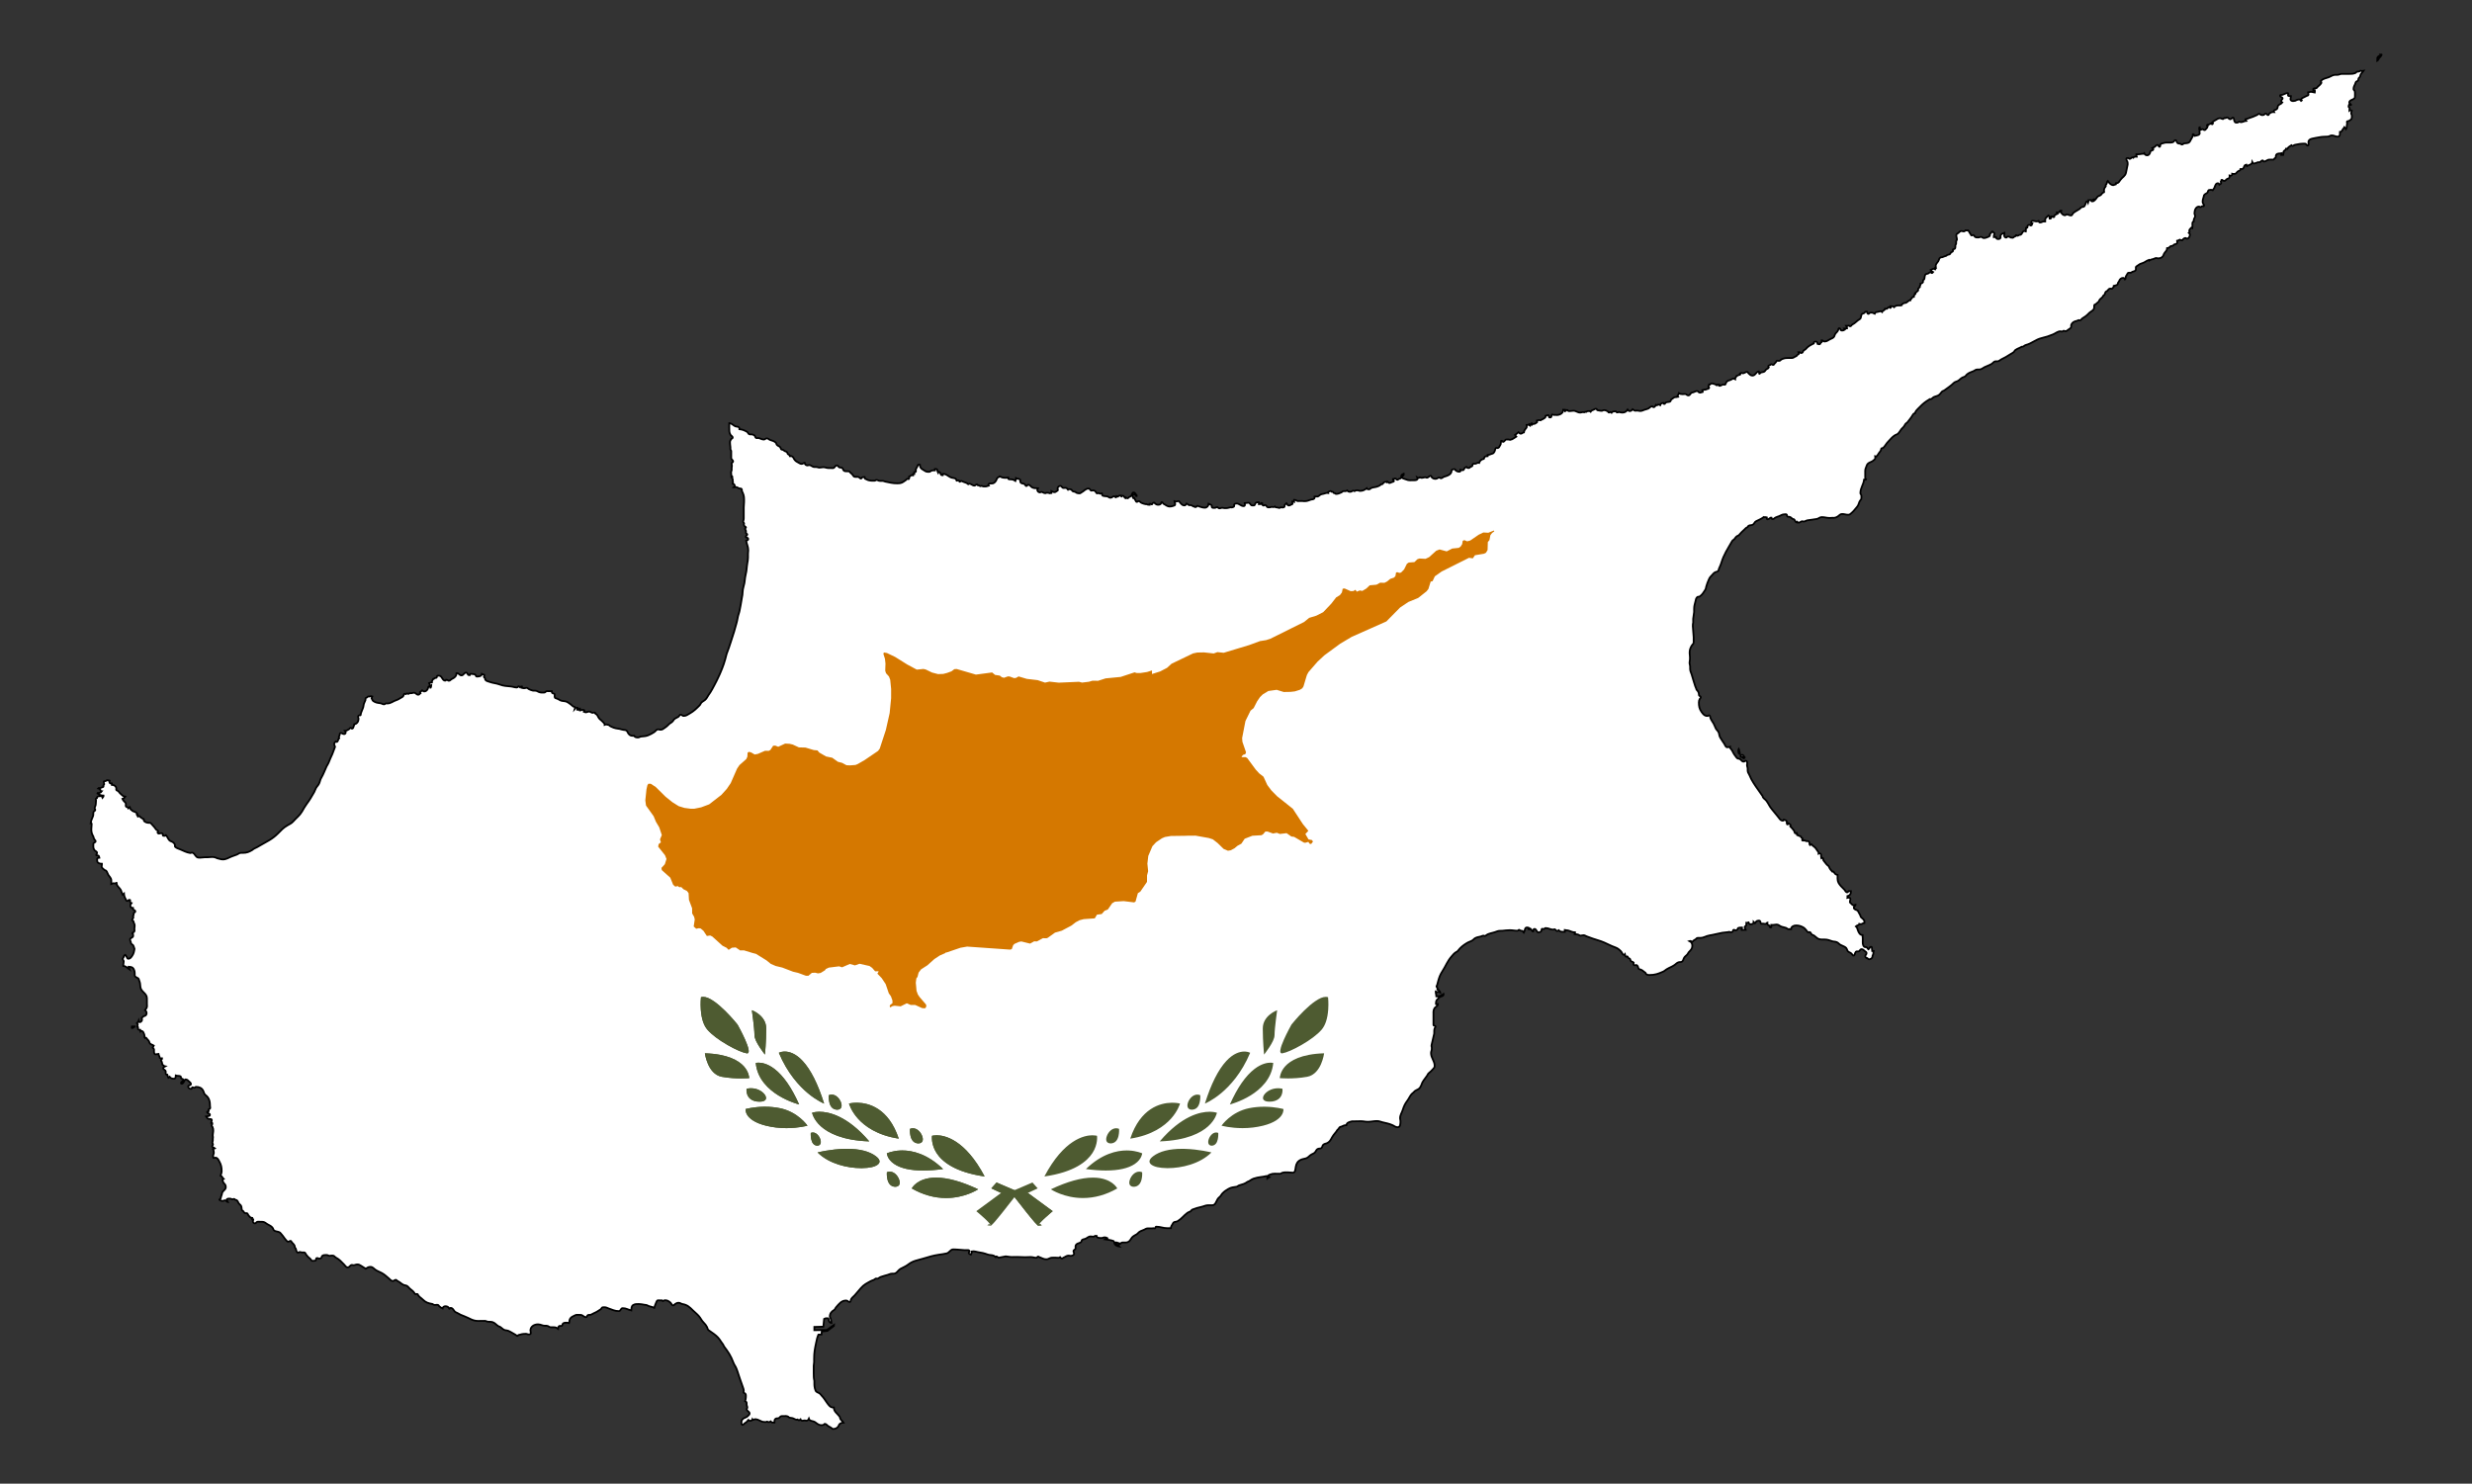 <?xml version="1.0" encoding="UTF-8"?>
<!DOCTYPE svg  PUBLIC '-//W3C//DTD SVG 1.1//EN'  'http://www.w3.org/Graphics/SVG/1.1/DTD/svg11.dtd'>
<svg enable-background="new 0 0 2762.337 1658.109" version="1.1" viewBox="0 0 2762.3 1658.1" xml:space="preserve" xmlns="http://www.w3.org/2000/svg">

	<rect x="0" y="0" width="2762.3" height="1658.1" fill="#333333" stroke="none"/>

	<path d="m2660.5 61.045c-0.917 1.22-2.069 1.292-3.198 2.35-1.08 1.008-0.845 2.232-0.845 3.735v0.776c1.108-0.66 1.128-1.691 1.879-2.727 1.083-1.5 2.212-2.068 2.918-3.76l-0.099-0.375-0.655 1e-3zm-712.22 783.66c-0.448-0.443-0.588-1.035-1.219-1.035-1.084 0-2.263 0.521-2.263 1.599 0 0.963 1.367 0.612 2.263 0.939 0.703 0.261 0.655 1.319 1.407 1.319 0.563 0 0.728-0.59 1.032-1.035-0.516-0.515-0.799-1.223-1.22-1.787zm-4.702-5.64c-0.047-0.775-0.331-1.2-0.655-1.88-0.264 0.469-0.38 0.776-0.38 1.317 0 1.762-0.116 3.805 1.599 4.23 0-0.141 0.092-0.212 0.092-0.352 0-1.2-0.564-2.116-0.656-3.315zm-1796.1 308.16c-0.024 0.141-0.144 0.212-0.144 0.372 0 0.448 0.028 0.687 0 1.128 0.144 0.027 0.261 0.191 0.425 0.191 1.08 0 1.459-0.916 2.446-1.319l0.092-0.372c-1.103 0.073-1.716 0-2.819 0zm1923.5-79.062c1.95-0.635 1.432-2.939 2.819-4.419 1.011-1.079 2.61 0.072 3.762-0.846 0.988-0.797 1.244-2.16 2.539-2.16 1.784 0 2.468 1.339 3.948 2.351 0.872 0.587 1.69 1.1 1.69 2.16 0 1.432-1.407 1.951-1.407 3.387 0 1.079 0.752 1.595 1.595 2.255l0.756-0.188c0.655 0.495 0.771 1.407 1.599 1.407 1.992 0 4.039-1.195 4.039-3.194 0-1.387 1.035-1.996 1.035-3.387 0-1.031 0.023-1.668 0.28-2.679-0.636-0.024-0.96 0-1.596 0-0.143-1.151-0.143-1.808-0.283-2.959-0.093-0.771-0.069-1.787-0.844-1.787-1.623 0-1.743 1.904-3.01 2.915-0.94-0.707-1.08-1.528-1.975-2.255-0.796-0.66-1.855 0.116-2.631-0.568-2.187-1.923-1.787-4.37-1.787-7.309v-2.114c0-1.456-0.28-2.28-0.28-3.74-2.89 0-4.162-2.651-5.174-5.354-0.655-1.811-0.727-3.29-2.255-4.422 1.315-1.315 3.549-0.96 3.854-2.816 0.613 0.093 0.896 0.469 1.507 0.469 1.691 0 2.439-1.408 4.135-1.408 0.021-0.495 0.096-0.755 0.096-1.25 0-2.487-2-3.383-3.762-5.147-0.684-0.679-0.469-1.435-0.941-2.254-1.151-1.975-1.738-3.011-2.819-5.17-1.855-1.084-4.326-1.247-4.326-3.387 0-1.435 1.527-1.736 1.975-3.103l-0.376-0.092c-0.519 0.376-0.943 0.66-1.599 0.66-1.344 0-2.046-0.872-2.915-1.883-0.608-0.704-1.504-0.939-1.504-1.877 0-1.414 0.564-2.162 0.564-3.574 0-1.011-1.243-1.223-2.254-1.223-0.4 0-0.656 0.116-1.036 0.188 0.165-0.704 0.116-1.151 0-1.879 2.257-0.564 3.856-2.187 3.856-4.487v-1.062h-2.633c-0.611 0.427-0.659 1.319-1.411 1.319-1.715 0-2.066-1.716-3.194-3.008-1.46-1.667-2.496-2.375-3.948-4.046-2.33-2.679-3.717-4.722-3.717-8.248v-4.254c-1.432-0.208-2.395-0.656-3.239-1.783-0.704-0.943-0.988-2.071-2.163-2.071-0.191 0-0.144 0.284-0.283 0.379-1.693-1.878-2.891-2.915-3.762-5.265-0.564-1.552-1.856-1.812-2.912-3.103-1.364-1.695-2.139-2.727-3.479-4.419-0.353-1.079 0-2.727-1.128-2.727-0.448 0-0.639 0.284-1.034 0.472-0.168-0.708-0.376-1.131-0.376-1.859v-1.644c0-1.083-0.8-2.046-1.88-2.046-0.351 0-0.539 0.256-0.847 0.379 0.188-1.715-0.987-2.495-1.882-3.954-1.008-1.62-1.668-2.628-3.196-3.755-0.843-0.636-1.291-1.154-2.159-1.791-0.424-0.304-0.4-1.031-0.943-1.031-0.681 0-0.869 0.659-1.411 1.031-1.197-1.052-0.257-2.747-1.313-3.946-0.804-0.893-1.931-0.332-3.106-0.564-0.608-0.116-0.892-0.656-1.527-0.656h-2.208c-0.328 0-0.775-0.047-0.775-0.379 0-0.68 0.564-1.008 0.564-1.691 0-0.704-0.964-0.587-1.411-1.128-0.396-0.492-0.233-1.291-0.844-1.503-1.292-0.472-2.399-0.472-3.199-1.599l-0.748 0.192c-0.12-0.192-0.284-0.38-0.284-0.64 0-0.632 0.024-0.984 0-1.619h-0.635c-0.331 0-0.448 0.279-0.776 0.279-1.315 0-0.915-1.875-1.691-2.912-1.48-1.998-2.443-3.102-4.23-4.889 0.188-0.26 0.564-0.332 0.564-0.66 0-1.503-1.552-1.735-2.632-2.819-0.495 0.376-0.66 0.752-0.943 1.315l-0.372-0.092c-0.236-0.612-0.568-0.988-0.568-1.667 0-0.472 0.093-0.708 0.093-1.176 0-1.598-1.901-1.739-3.384-2.33-0.233 0.472-0.303 1.13-0.843 1.13-3.103 0-4.066-2.727-6.11-5.077-2.563-2.939-3.762-4.771-6.3-7.709-2.867-3.314-3.503-5.922-6.11-9.4-1.599-2.14-3.878-2.679-4.326-5.358-3.898-5.878-6.438-8.813-10.152-14.758-1.951-3.151-3.055-5.009-4.418-8.465-0.8-2.02-2.07-3.055-2.07-5.238v-2.023c0-1.691-0.749-2.61-0.749-4.303 0-0.655 0.284-1.035 0.284-1.691 0-1.291-0.307-2.912-1.602-2.912-1.008 0-1.433 0.937-2.444 0.937-2.092 0-2.535-2.068-4.418-3.007-0.657-0.333-1.176-0.165-1.883-0.377-1.476-0.448-1.807-1.647-2.816-2.819-1.223-1.411-1.695-2.422-2.635-4.046-0.635-1.572-1.247-2.395-2.258-3.759-0.56-0.751-1.311-1.104-1.311-2.068 0-0.235 0.116-0.352 0.183-0.564-1.196 0.185-1.807 0.564-3.006 0.564-2.044 0-2.4-2.211-3.48-3.946-1.1-1.787-1.972-2.703-3.007-4.514-0.963-1.672-1.812-2.563-2.35-4.419-0.517-1.787-0.425-3.011-1.411-4.606-0.917-1.483-1.928-2.023-2.724-3.574-1.059-2.068-1.291-3.455-2.447-5.45-1.34-2.331-2.443-3.527-3.478-6.018-0.517-1.247-0.233-3.103-1.599-3.103-0.771 0-1.103 0.657-1.876 0.657-3.127 0-4.82-2.02-6.58-4.607-2.446-3.571-2.918-6.322-2.918-10.624 0-1.62 0.331-2.655 1.127-4.042 0.356-0.609 1.035-0.867 1.035-1.596 0-1.295-2.066-1.342-2.066-2.631 0-2.494-0.867-4.066-2.632-5.833-0.424-1.691-1.056-2.491-1.599-4.135-1.667-5.005-2.398-7.896-3.946-12.971-0.732-2.398-1.695-3.69-1.695-6.182v-2.306c0-1.832-0.656-2.843-0.656-4.675 0-1.503 0.468-2.326 0.468-3.831v-2.302c0-1.836-0.372-2.894-0.372-4.726 0-3.172 0.608-5.074 2.159-7.849 0.871-1.575 2.35-2.208 2.35-4.019v-5.665l-0.939-12.408c0-0.919 0.092-1.459 0.092-2.374 0-0.613 0.307-0.941 0.307-1.552v-4.254l1.056-7.522v-3.498c0-3.291 0.659-5.126 1.456-8.345 0.494-2.023 0.563-3.478 2.07-4.889 0.775-0.709 1.759-0.072 2.63-0.657 3.106-2.118 4.138-4.234 6.205-7.333 0.847-1.295 0.824-2.33 1.223-3.855 0.845-3.199 1.668-4.84 2.916-7.896 0.888-2.188 1.904-3.223 3.575-4.891 1.195-1.199 1.686-2.162 3.191-3.007 1.387-0.775 2.611-0.543 3.763-1.695 0.847-3.453 2.255-5.241 3.29-8.648 3.15-10.271 6.886-15.182 12.124-24.534 0.711-1.271 1.839-1.411 2.73-2.539 1.008-1.272 1.456-2.235 2.823-3.103 0.843-0.541 1.596-0.564 2.255-1.319 2.092-2.396 3.336-3.736 5.73-5.826 1.272-1.103 1.815-2.139 3.39-2.727 0.796-0.284 0.772-1.271 1.5-1.691 1.599-0.941 3.058-0.304 4.702-1.223 1.807-1.009 1.807-2.936 3.666-3.856 3.407-1.69 5.642-2.443 8.653-4.697l0.372 0.188h1.882l1.128 0.279c-0.024 0.424-0.096 0.636-0.096 1.06 0 0.491 0.259 1.007 0.751 1.007 1.623 0 2.28-1.268 3.763-1.879l0.748 0.096c0 0.776 0.448 1.599 1.227 1.599 1.455 0 1.996-1.151 3.291-1.787 1.476-0.731 2.418-0.939 3.946-1.503 2.279-0.847 3.48-2.07 5.922-2.07 1.131 0 2.375-0.472 2.823 0.563 0.301 0.708 0 1.507 0.655 1.883 0.897 0.516 1.668 0.116 2.635 0.468 1.288 0.467 1.851 1.223 2.912 2.067 0.587 0.472 1.295 0.168 1.882 0.66 1.336 1.127 1.195 3.055 2.911 3.478 0.141-0.351 0.26-0.563 0.472-0.847 0.587 0.472 0.916 1.035 1.691 1.035 1.763 0 2.468-1.599 4.227-1.599 0.475 0 0.663 0.376 1.135 0.376 1.831 0 2.723-1.079 4.51-1.411 4.039-0.747 6.417-0.679 10.435-1.503 2.255-0.467 3.243-2.067 5.546-2.067 3.431 0 5.311 0.939 8.741 0.939 1.295 0 2.094-0.188 3.383-0.188 0.215 0.024 0.331 0.092 0.544 0.092 2.066 0 3.338-0.421 5.101-1.499 1.879-1.176 2.679-2.823 4.887-2.823 2.727 0 4.234 0.847 6.957 0.847 1.67 0 2.515-1.012 3.762-2.07 2.583-2.231 3.572-3.947 5.826-6.486 1.671-1.878 1.955-3.478 2.823-5.828 0.656-1.76 2.258-2.373 2.258-4.251 0-1.084-0.027-1.691-0.027-2.775 0-1.128-1.1-1.527-1.1-2.656 0-6.133 3.335-9.051 4.131-15.182h1.879l0.192-0.424c-1.012-0.587-0.824-1.715-0.824-2.89v-6.861c0-1.411 0.424-2.187 0.916-3.502 0.779-2.096 1.107-3.715 3.008-4.89 1.95-1.2 3.433-1.316 5.173-2.82 1.127-0.987 2.395-1.691 2.162-3.199 0.092-0.587 0.092-0.915 0-1.503 0.448 0.141 0.656 0.376 1.128 0.376 0.375 0 0.306-0.492 0.563-0.751 0.752-0.752 1.196-1.247 1.691-2.163 0.963-1.74 2.024-2.419 2.915-4.231 0.376-0.751 0.049-1.503 0.66-2.066 0.587-0.54 1.408-0.092 1.971-0.66 2.491-2.491 3.15-4.558 5.641-7.049 2.843-2.843 4.111-4.935 7.522-7.049 1.246-0.779 2.326-0.729 3.386-1.787 2.371-2.375 2.819-4.466 5.354-6.677 1.411-1.219 1.767-2.395 2.823-3.946 0.659-0.964 1.483-1.085 2.255-1.975 1.979-2.255 2.751-3.711 4.607-6.018 1.103-1.384 1.295-2.583 2.633-3.758 0.329-0.284 0.797 0.095 1.128-0.188 0.492-0.425 0.208-1.035 0.564-1.599 0.891-1.456 1.527-2.184 2.727-3.383 3.618-3.622 5.498-5.782 9.684-8.649 1.455-0.988 2.444-1.387 3.851-2.447 0.164 0 0.215 0.188 0.379 0.188 1.924 0 2.488-1.763 4.227-2.539 1.975-0.891 3.366-0.796 5.174-1.971 1.666-1.084 2.138-2.303 3.475-3.762 0.943-1.012 1.999-0.939 3.105-1.784 4.043-3.127 6.649-4.49 10.248-8.085 1.292-1.291 2.583-1.246 4.227-2.07 2.399-1.2 3.151-2.843 5.549-4.043 1.408-0.703 2.655-0.631 3.571-1.878 2.327-3.103 4.962-3.691 8.556-5.171 1.668-0.679 2.448-1.878 4.254-1.878h2.304c2.539 0 3.666-1.503 5.946-2.632 3.01-1.507 4.91-1.858 7.801-3.574 1.836-1.084 2.515-2.915 4.634-2.915h1.832c2.042 0 2.89-1.436 4.725-2.351 3.711-1.855 5.846-2.89 9.305-5.262 1.855-1.272 3.199-1.599 4.797-3.198 0.468-0.472 0.396-1.105 0.937-1.504 2.655-2.043 4.724-2.327 7.612-4.043 0.14 0 0.239 0.092 0.38 0.092 1.74 0 2.348-1.551 4.039-1.971 7.428-1.952 10.487-6.018 17.96-7.806 5.005-1.195 7.78-2.091 12.499-4.038 3.319-1.368 4.962-3.482 8.557-3.482 0.472 0 0.659 0.375 1.127 0.375 1.011 0 1.435-0.939 2.444-0.939 0.615 0 0.896 0.471 1.506 0.471 1.456 0 2.28-0.752 3.386-1.691 1.127-0.967 2.279-1.13 3.008-2.446 0.631-1.152-0.141-2.208 0.471-3.383 1.268-2.422 3.147-3.411 5.825-3.95 1.108-0.208 1.599-0.94 2.728-0.94 0.376 0 0.564 0.283 0.94 0.283 1.363 0 1.599-1.411 2.727-2.162 2.467-1.644 4.019-2.423 6.113-4.51 1.315-1.319 2.039-2.188 3.663-3.199 1.951-1.196 3.482-2.375 3.482-4.63v-2.211c0-0.912 1.127-0.912 1.875-1.432 1.084-0.732 1.436-1.575 2.542-2.255 1.221-0.755 1.033-2.067 2.065-3.103 1.575-1.575 2.918-2.092 3.766-4.138 1.476-0.728 1.732-2.02 2.255-3.571 0.325-1.012 1.336-1.08 2.162-1.787 1.219-1.059 1.667-2.539 3.288-2.539 0.636 0 0.963 0.28 1.595 0.28 0.54 0 0.663-0.564 1.035-0.936 0.472-0.472 1.223-0.567 1.223-1.247v-1.104c2.096-0.543 4.699-0.751 4.699-2.915 0-1.035 1.011-1.364 1.318-2.35 0.68-2.184 2.303-3.668 4.607-3.668 1.011 0 1.295 0.989 1.882 1.787 0.68-0.494 0.844-1.199 0.844-2.066 0-1.387 0.632-2.139 1.411-3.291 0.632-0.939 0.844-2.187 1.996-2.187 0.871 0 1.34 0.024 2.207 0.024 0.802 0 1.107-0.708 1.812-1.036 1.291-0.608 2.375-0.395 3.385-1.408 0.965-0.966 0.564-2.114 0.564-3.478 0-0.916 0.892-1.246 1.599-1.787 1.903-1.479 3.147-2.255 5.45-2.915 3.174-0.915 4.442-2.702 7.616-3.759 0.116 0.28 0.184 0.468 0.283 0.752 1.432-0.94 2.465-1.272 4.135-1.599 1.551-0.304 2.348-1.223 3.947-1.223 0.587 0 0.919 0.376 1.503 0.376 2.279 0 3.951-0.376 5.454-2.068 1.175-1.315 1.035-2.678 2.162-4.042 1.503-1.808 2.819-3.011 2.819-5.358 0.26-0.048 0.448-0.092 0.729-0.092 1.363 0 1.835-1.083 2.939-1.883 0.843-0.611 1.671-0.256 2.633-0.658 0.869-0.373 0.961-1.288 1.881-1.5 1.503-0.376 3.194-0.732 3.194-2.259 0-0.704-0.235-1.083-0.283-1.786 1.271-0.304 1.906-0.492 3.009-1.22 1.036 0.256 1.576 0.656 2.636 0.656 0.584 0 0.632-0.724 1.032-1.127 0.919-0.917 1.716-1.411 3.007-1.411 0.519 0 0.614 0.754 1.127 0.754 2.303 0 3.574-2.398 3.574-4.701 0-0.916-0.774-1.245-1.411-1.879 0.376-0.492 1.129-0.66 1.129-1.319 0-0.329-0.469-0.421-0.469-0.748 0-1.648 1.083-2.399 2.259-3.575 0.373 0.284 0.656 0.449 1.128 0.564l0.184-2.067c0-1.247-0.045-1.927-0.045-3.171 0-1.083 0.424-2.374 1.503-2.374 0.048-0.592 0-0.893 0-1.48 0-1.859 1.552-2.679 1.552-4.538 0-1.199-0.751-1.811-0.751-3.007 0-3.574 1.596-7.617 5.169-7.617 0.541 0 0.68 0.66 1.223 0.66 1.197 0 1.62-1.223 2.82-1.223 0.307 0 0.448 0.284 0.752 0.284 0.468 0 0.751-0.472 0.751-0.94 0-1.575-1.599-2.187-1.599-3.762 0-2.303 0.403-3.643 1.131-5.829 0.283-0.868 0.185-1.576 0.749-2.256 1.059-1.268 2.354-1.34 3.483-2.539 0.631-0.679 0.443-1.456 0.935-2.255 0.472-0.775 1.344-0.751 2.255-0.751 0.168 0 0.215-0.188 0.379-0.188 0.893 0 1.436 0.236 2.259 0.563 0.844-1.272 1.64-1.858 2.163-3.291 0.774-2.115 1.408-4.514 3.664-4.514 0.871 0 1.436 0.683 1.69 1.507 0.872-0.613 2.072-0.801 2.072-1.883 0-0.492-0.564-0.636-0.564-1.127 0-0.916 0.94-1.247 0.94-2.163 0.232-0.045 0.328-0.188 0.563-0.188 0.705 0 0.705 1.128 1.408 1.128 0.168 0 0.307-0.092 0.472-0.092 0.167 0.047 0.184 0.28 0.376 0.28 1.366 0 1.831-1.173 2.915-1.971 1.103-0.824 2.538-0.588 3.005-1.883 0.329-0.892 0.188-1.48 0.188-2.444 0.472 0.072 0.66 0.472 1.128 0.472 1.128 0 1.975-1.128 1.883-2.255l0.752 0.184h1.859c1.759 0 2.18-1.667 3.591-2.723 1.292-0.967 3.502-1.2 3.107-2.823 0.867-0.141 1.476 0.307 2.254-0.092 1.576-0.8 1.315-2.495 2.444-3.855 0.492-0.612 1.153-0.472 1.88-0.755 0.188 0.564 0.28 0.943 0.472 1.506 2.583-1.506 5.686-1.623 6.108-4.606 0.38 0.752 0.565 1.691 1.411 1.691 1.972 0 3.008-0.87 4.887-1.411 0.68-0.188 1.203 0.188 1.883 0 1.479-0.42 1.831-2.066 3.382-2.066 0.705 0 0.517 1.315 1.22 1.315 2.564 0 3.671-2.161 6.233-2.161h4.37c0.587 0 0.935-0.494 1.151-1.034 0.281-0.708 1.244-0.517 1.5-1.223 0.427-1.128 0-2.092 0.663-3.104 1.361-2.042 3.642-1.195 6.013-1.783-0.115 0.773-0.423 1.152-0.467 1.924h2.066c0-1.031 0.541-1.548 0.66-2.583 0.069-0.588-0.239-1.035 0.092-1.503 0.847-1.176 2.54-1.343 2.54-2.823 0.164-0.024 0.211-0.188 0.372-0.188 0.471 0 0.686 0.284 1.131 0.376 0.915-2.232 2.655-2.724 4.606-4.135 0.331 0.328 0.471 0.751 0.943 0.751 1.268 0 1.783-0.939 3.004-1.223 4.326-0.984 6.772-1.315 11.19-1.315 1.46 0.116 1.644 2.162 3.1 2.162 0.707 0 0.847-0.915 0.847-1.622 0-0.94-0.092-1.456-0.092-2.396 0-2.091 1.9-3.196 3.947-3.69 3.218-0.801 5.03-0.964 8.272-1.599 3.666-0.729 5.782-0.469 9.496-0.752 1.763-0.14 2.563-1.316 4.326-1.316 2.655 0 4.019 1.411 6.674 1.411 1.387 0 2.444-1.246 2.444-2.634l0.027-2.631c1.807 0 2.487-1.624 3.355-3.199 0.521-0.915 1.296-1.196 1.695-2.162 0.752 0.683 1.035 1.295 1.596 2.162 0.424-0.655 0.847-1.08 0.847-1.878 0-1.736 0.283-2.679 0.564-4.415l-0.281-1.883c0.212-0.588 0.777-0.679 1.408-0.751 1.179-0.141 1.624-0.848 2.635-1.411 1.667-0.916 1.503-2.775 1.503-4.699 0-1.058-0.751-1.575-0.751-2.634 0-1.127 0.559-1.691 0.659-2.819-0.779-0.188-1.131-0.517-1.882-0.752l-0.752 0.564v-1.151c0-0.52 0.28-0.776 0.28-1.291 0-0.897-1.219-1.085-1.219-1.975 0-1.059 0.352-1.672 0.754-2.632 0.585 0.28 0.962 0.491 1.5 0.843l0.376-0.092 0.096-0.378c-0.68-0.962-1.972-1.15-1.972-2.349 0-3.478 6.367-2.795 6.367-6.273 0-1.767 0.023-2.774 0.023-4.538-0.211-0.848-0.048-1.456-0.379-2.255-0.304-0.775-1.22-0.943-1.22-1.786 0-2.376 0.728-3.715 1.787-5.83 0.495-1.012 0.399-1.904 1.223-2.631 0.608-0.544 1.384-0.472 1.88-1.128 0.539-0.728 0.398-1.387 0.655-2.258 0.352-1.172 1.575-1.407 1.883-2.631 0.164-0.729 0.116-1.22 0.467-1.88 1.012-1.882 2.211-2.539 3.386-4.322-0.827 0.116-1.247 0.372-2.07 0.372-0.54 0-0.773-0.372-1.316-0.372-0.635 0-0.823 0.54-1.411 0.748-0.959 0.379-1.667 0.024-2.631 0.379-0.8 0.28-0.984 1.081-1.786 1.407-2.489 1.033-4.184 1.033-6.887 1.033h-8.505c-1.858 0-2.798 1.035-4.656 1.035h-2.304c-3.127 0-4.603 1.647-7.544 2.727-3.523 1.315-6.062 1.363-8.741 4.042l0.375 0.752c-0.092 0.283-0.167 0.471-0.279 0.751l0.56 0.756c-1.195 2.066-2.559 2.747-4.227 4.417-0.682 0.68-0.918 1.48-1.883 1.599-1.2 0.141-2.958-0.262-2.958 0.937 0 0.495 0.023 0.775 0 1.271 0.631 0.024 1.007-0.068 1.642 0 0.116 1.012 0.237 1.576 0.024 2.583-1.715-0.188-2.63-0.843-4.346-0.843-1.227 0-1.878 0.563-3.105 0.655 0.143 1.012 0.379 1.528 0.379 2.539 0 0.964-1.223 0.989-2.07 1.411-1.596 0.801-2.583 1.2-4.138 2.068-0.821 0.448-1.784 0.727-1.784 1.691 0 0.495 0.192 0.847 0.472 1.223l-0.752 0.563c-0.639-0.707-0.919-1.594-1.882-1.594-1.88 0-2.912 0.563-4.606 1.407-0.964 0.14-1.572 0.375-2.539 0.375-1.388 0-2.82-0.775-2.82-2.162 0-1.031 0.471-1.575 0.471-2.607v-0.776c-1.295 0-3.198 0.257-3.198-1.034 0-0.916 0.636-2.351-0.279-2.351-2.352 0-3.503 1.155-5.734 1.882-1.108 0.353-2.823-0.14-2.823 1.033 0 1.622 2.823 1.482 2.823 3.102 0 1.036-1.414 1.223-1.414 2.259 0 0.376-0.185 0.563-0.185 0.939 0 0.66 0.632 0.984 1.219 1.223-1.407 2.348-4.742 2.067-5.074 4.791-0.164 1.435-0.563 2.682-1.879 3.195-1.127 0.447-2.539 0.659-2.539 1.882 0 0.376 0.208 0.564 0.375 0.896-2.186-0.168-3.69 0.328-5.357 1.735-0.614 0.52-0.496 1.695-1.319 1.695-1.244 0-1.479-1.695-2.727-1.695-1.243 0-1.5 1.599-2.747 1.599h-1.836c-1.223 0-1.62-1.315-2.846-1.315-0.961 0-1.313 0.801-2.156 1.22-3.408 1.694-5.526 2.379-9.121 3.575-1.436 0.472-2.234 1.127-3.762 1.127-0.069 0.212-0.188 0.329-0.188 0.564 0 0.611 0.472 0.847 0.843 1.319-2.419 0.188-3.591 1.499-6.014 1.499-0.751 0-1.127-0.564-1.878-0.564-0.54 0-0.636 0.684-1.127 0.848-0.803 0.279-1.387 0.187-2.256 0.187-1.743 0-2.022-2.066-2.445-3.758-0.188-0.775-0.237-1.787-1.035-1.787-1.337 0-1.576 1.787-2.912 1.787-1.716 0-2.235-1.975-3.955-1.975-0.651 0-0.867 0.612-1.499 0.752-0.563 0.14-0.988-0.331-1.506-0.093-0.564 0.233-0.585 1.128-1.221 1.128-1.363 0-2.022-0.943-3.386-0.943-2.092 0-3.195 1.035-4.979 2.07-1.694 0.988-2.702 1.479-4.138 2.911 0.448 0.212 0.729 0.404 1.128 0.66-0.231 0.472-0.231 1.127-0.755 1.127-0.633 0-0.772-0.843-1.408-0.843-0.819 0-1.079 0.751-1.883 0.939-1.08 0.281-2.627 0.096-2.627 1.223 0 0.492 0.325 0.705 0.564 1.127l0.375-0.095c-0.283 1.176-0.847 1.787-1.694 2.632-0.656 0.659-0.94 1.503-1.88 1.503-0.847 0-1.172-0.68-1.975-0.94-0.444-0.068-0.679 0-1.127 0-0.472 0-0.563 0.66-1.035 0.66-1.151 0-0.773-1.62-1.127-2.727-0.165 0.072-0.304 0.143-0.469 0.188 0 0.775-0.28 1.199-0.28 1.974 0 0.4 0.468 0.472 0.848 0.564-0.076 0.895-0.568 1.364-0.568 2.258 0 0.54 0.376 0.776 0.376 1.315 0 2.559-3.243 2.583-5.737 3.195-0.304-0.752-0.54-1.199-1.127-1.787h-0.752c0 2.471-0.963 3.832-2.255 5.926-0.917 1.479-1.173 2.959-2.82 3.571-1.599 0.587-2.611 0.467-4.326 0.659-1.268 0.141-1.736 1.315-3.007 1.315-0.637 0-0.825-0.679-1.411-0.847-1.292-0.376-2.328 0-3.384-0.844-1.223-0.966-0.872-3.198-2.447-3.198-0.915 0-1.08 1.035-1.783 1.598-1.08 0.844-2.023 1.128-3.41 1.128h-2.212c-2.299 0-3.662-0.164-5.846 0.563-1.367 0.448-2.634 0.376-3.389 1.599-0.561 0.893 0.027 2.536-1.033 2.536-1.175 0-0.987-2.067-2.158-2.067-1.411 0-1.884 1.131-3.01 1.975-1.035 0.775-1.832 0.916-3.007 1.503 0.468 0.516 1.219 0.612 1.219 1.315 0 1.671-2.963 1.108-3.288 2.728-0.427 2.043-1.482 4.042-3.574 4.042-1.551 0-2.798-0.775-3.291-2.255-0.823 0.824-1.762 0.496-2.915 0.66-1.527 0.233-2.422 0.467-3.971 0.467h-1.95c0 1.036 0.235 1.624 0.467 2.635-1.571 0-3.078-0.143-3.85 1.22-0.38-0.188-0.544-0.376-0.943-0.376-1.384 0-1.716 1.691-3.1 1.691-0.8 0-0.988-1.032-1.79-1.032-0.865 0-1.975 0.164-1.975 1.032 0 1.835 1.506 2.61 1.506 4.442v1.858l-1.879 9.213c-0.94 3.831-3.879 4.722-6.205 7.893-1.248 1.719-1.904 3.411-4.043 3.763l-0.752-0.188c-0.188 0.236-0.467 0.353-0.467 0.683 0 0.28 0.068 0.444 0.092 0.728l-2.915 0.939c-3.01-0.375-4.254-2.35-6.018-4.793-0.915 0.727-0.8 1.69-1.127 2.819-0.26 0.963-1.315 1.247-1.315 2.258 0 0.188 0.279 0.188 0.279 0.373 0 1.011-0.844 1.39-1.315 2.257-0.679 1.247-0.843 2.14-0.843 3.572 0 0.402 0.372 0.543 0.372 0.943 0 0.915-1.452 0.587-1.971 1.311-1.104 1.555-1.928 2.634-3.759 3.199-2.307 0.704-2.702 2.703-4.418 4.419-0.472-0.304-0.756-0.657-1.319-0.657-0.233 0-0.372 0.185-0.564 0.281 0.425 0.164 0.939 0.284 0.939 0.752 0 1.246-1.666 1.315-2.91 1.315-0.708 0-0.332-1.503-1.036-1.503-1.035 0-1.599 0.375-2.635 0.375 0 1.036 0.048 1.644-0.284 2.635-0.233-0.729-0.539-1.507-1.313-1.507-0.847 0-0.847 1.059-1.223 1.786-0.659 1.247-0.775 2.139-1.503 3.387-0.727 1.244-2.07 0.868-3.382 1.408-0.989 0.399-1.181 1.267-2.071 1.882-2.655 1.808-4.442 2.419-6.958 4.419-1.219 0.96-1.244 2.91-2.819 2.91-1.952 0-2.939-1.127-4.89-1.127-0.752 0-0.94 0.94-1.692 0.94-1.858 0-2.938-1.08-4.042-2.54-0.188-0.255-0.659-0.303-0.659-0.655 0-0.613 0.471-0.868 0.471-1.483 0-0.185-0.024-0.304 0-0.492h-0.728c-1.175 0-1.127 1.975-2.302 1.975h-1.952c0.093 0.655 0.168 1.219 0.656 1.599-0.964 0.539-1.759 0.539-2.536 1.312-0.399 0.403-1.131 0.447-1.131 1.034 0 0.308 0.284 0.449 0.284 0.753 0 0.398-0.448 0.563-0.844 0.563-0.871 0-1.227-0.751-2.091-0.751h-0.544v0.731c0 0.775-0.284 1.715-1.056 1.715-0.284 0-0.448-0.072-0.728-0.095-0.167-1.456-0.051-2.795-1.319-3.48-1.598 1.764-3.667 2.54-3.667 4.914v1.856h-2.07l-0.748 0.188c-1.083 0.543-1.907 0.943-3.103 0.943-0.867 0-1.08-0.988-1.411-1.791-0.728 0.168-1.127 0.568-1.875 0.568-2 0-3.082-0.66-5.082-0.66-0.963 0-1.315 1.127-1.315 2.092v0.679c0.448-0.02 0.684-0.045 1.131 0-0.447 0.992-0.308 2.495-1.415 2.495-0.796 0-1.08-0.752-1.875-0.752-1.108 0-2.164 0.776-2.164 1.879 0 0.284 0.188 0.471 0.188 0.751 0 0.68-0.915 0.753-1.599 0.753 0 1.107-0.379 1.715-0.379 2.822 0 0.376 0.284 0.564 0.284 0.94 0 0.188-0.237 0.211-0.284 0.372-0.632-0.092-0.865-0.656-1.5-0.656-2.234 0-2.187 2.819-4.046 4.042-0.655 0.425-1.291 0.072-1.97 0.468-0.684 0.404-1.081 0.847-1.884 0.847-0.517 0-0.609-0.751-1.127-0.751-0.329 0-0.749 0.048-0.749 0.376 0 0.165 0.185 0.212 0.185 0.375 0 0.564-0.704 0.544-1.22 0.752-1.083 0.472-1.459 1.507-2.635 1.507-0.584 0-0.916-0.379-1.503-0.379-0.164 0-0.212 0.188-0.372 0.188-0.496 0-0.52-0.633-0.943-0.844-0.917-0.448-1.599-0.284-2.63-0.284-0.705 0-0.705 1.128-1.411 1.128-1.388 0-2.353-1.244-2.353-2.632 0-0.728 0.377-1.127 0.377-1.855 0-0.376-0.044-0.587-0.093-0.963-1.859 0.751-3.407 1.175-4.23 3.007-0.425 0.939 0.256 1.668-0.096 2.634-0.424 1.127-1.528 1.408-2.724 1.408-1.295 0-2.446-0.963-2.446-2.255-0.893 0-1.408-0.119-2.304-0.023 0.024-0.588 0-0.917 0-1.504 0-0.916 0.797-1.318 0.797-2.235 0-0.703-0.772-0.775-1.22-1.315-0.42-0.492-0.656-1.127-1.315-1.127-0.708 0-0.632 0.919-1.128 1.411-0.755 0.751-1.459 1.056-1.786 2.066l0.375 0.752c-0.375 1.176-1.384 1.552-2.539 1.975-1.688 0.635-2.703 1.127-4.511 1.127-1.247 0-1.715-1.315-2.962-1.315-1.243 0-1.903 0.656-3.15 0.656-1.503 0-2.632 0.143-3.759-0.844-0.82-0.704-0.988-1.883-2.07-1.883-0.609 0-0.89 0.472-1.5 0.472-0.756 0-0.756-0.94-1.223-1.503-1.224-1.456-1.387-2.61-2.635-4.114l-3.006-0.021c-0.681 0.491-1.105 1.128-1.975 1.128-1.032 0-1.599-0.472-2.632-0.472-1.551 0-2.164 1.244-3.387 2.163-1.052 0.775-2.346 1.196-2.346 2.539 0 1.924 0.754 2.959 0.754 4.887 0 0.731-0.731 0.987-0.85 1.694-0.212 1.151 0.096 1.855-0.092 3.007-0.12 0.752-0.847 1.031-0.847 1.808v2.118c0 0.868-0.353 1.525-1.128 1.904-0.679 0.329-1.783 0.165-1.783 0.939 0 0.469 0.232 0.681 0.375 1.129-0.306 0.962-1.203 1.127-2.07 1.595-0.776 0.426-0.66 1.295-1.315 1.882-0.8 0.705-1.575 0.68-2.635 0.94-0.844 0.211-1.081 0.963-1.879 1.223-1.268 0.423-2.116 0.444-3.291 1.127-1.032 0.608-1.975 0.188-3.004 0.751-1.576 0.868-1.411 2.516-2.354 4.044-1.268 2.042-2.912 3.03-2.912 5.453 0 0.375 0.281 0.563 0.281 0.939 0 0.468-0.376 0.656-0.752 0.936 0.283 0.168 0.492 0.307 0.752 0.472-0.376 0.52-0.729 0.8-0.944 1.411-0.679-0.165-0.984-0.752-1.688-0.752-1.363 0-1.883 1.08-3.195 1.411 0.584 1.172 1.36 1.667 2.535 2.255-0.448 0.448-0.586 1.127-1.223 1.127-0.681 0-0.819-0.939-1.503-0.939-1.175 0-1.575 0.939-2.635 1.411-1.267 0.564-2.655 0.256-3.291 1.503-0.888 1.74-0.444 3.055-1.127 4.889-0.257 0.729-1.219 0.657-1.408 1.408-0.167 0.704 0.356 1.268 0 1.882-0.659 1.149-1.691 1.288-2.915 1.784 0.093 0.284 0.284 0.448 0.284 0.751 0 0.824-0.943 1.057-0.943 1.883 0 0.184 0.283 0.184 0.283 0.372 0 1.411-2.066 1.599-2.066 3.011v1.316c0 0.539-0.613 0.635-0.94 1.031-0.823 0.963-1.456 1.459-2.539 2.162 0.164 0.284 0.468 0.424 0.468 0.756 0 0.468-0.633 0.421-0.936 0.751-0.687 0.752-0.755 1.503-0.848 2.539-1.387 0-2.069 1.008-2.822 2.159-0.261 0.4-0.847 0.472-0.847 0.963 0 0.284-0.044 0.469-0.093 0.732-2.631 0-3.383 2.679-6.017 3.1l-0.748-0.188c-0.775 0.307-1.131 0.751-1.882 1.127-0.588 0.284-1.316 0.38-1.316 1.035 0 0.164 0.165 0.212 0.188 0.376-0.421 0.164-0.683 0.376-1.152 0.376h-2.959c-1.059 0-1.647 0.237-2.659 0.563-0.8 0.308-1.36 0.588-1.786 1.315-0.94-0.703-1.671-1.031-2.843-1.031-0.496 0-0.801 0.069-1.292 0.045 0.045 0.52 0.471 0.756 0.471 1.271 0 0.304-0.168 0.657-0.471 0.657-0.68 0-0.824-0.941-1.507-0.941-1.407 0-1.595 1.975-3.003 1.975-0.38 0-0.588-0.28-0.968-0.28-0.211 0-0.327 0.069-0.539 0.092 0 1.928-2.679 1.836-3.291 3.668-0.517-0.376-0.82-0.705-1.411-0.94l-4.135 0.94c-1.319-0.093-2.255 0.751-2.727 1.974-1.223-0.495-1.859-1.223-3.196-1.223-0.963 0-1.551-0.092-2.447 0.284-0.587 0.233-0.656 1.127-1.315 1.127-1.08 0-1.503-1.272-1.503-2.35-0.588 0-0.919-0.188-1.507-0.188-0.912 0-1.007 1.127-1.784 1.599-1.059 0.631-2.255 0.399-2.82 1.503-1.035 1.995-0.28 4.254-2.257 5.357-3.408 1.904-4.583 4.186-8.086 5.922-1.104 0.539-1.292 1.974-2.538 1.974-0.656 0-0.844-0.751-1.5-0.751-0.615 0-0.919 0.28-1.531 0.28-0.491 0-0.8-0.023-1.296-0.023 0.64 0.919 0.852 1.623 0.944 2.75-1.176 0.165-1.832 0.377-3.007 0.377 0.256 0.331 0.422 0.563 0.563 0.942-0.963 0.541-1.527 1.127-2.631 1.127-0.751 0-1.367 0.141-1.879-0.376-0.731-0.727-0.639-2.162-1.694-2.162-1.315 0-1.008 1.812-1.694 2.915-1.128 1.832-2.56 2.444-3.384 4.419-0.423 1.031-0.423 1.831-1.219 2.631-1.104 1.104-2.023 1.436-3.482 2.067-2.656 1.152-3.899 2.822-6.766 2.822-1.268 0-1.739-1.315-3.01-1.315-0.163 0-0.232 0.165-0.372 0.185 0.093 0.472 0.464 0.732 0.464 1.223 0 0.708-0.867 0.708-1.313 1.224-0.586 0.679-0.586 1.786-1.503 1.786-0.915 0-1.411-0.307-2.258-0.659 0.024-0.164 0.192-0.212 0.192-0.376 0-1.059-0.828-1.975-1.883-1.975-1.152 0-2.535 0.352-2.535 1.503 0 0.239 0.115 0.356 0.184 0.564-4.042 2.023-6.205 3.011-9.025 6.301-0.727 0.868-1.62 0.868-2.443 1.691-0.705 1.222-1.035 2.727-2.446 2.727-0.961 0-1.316-1.035-2.28-1.035-0.349 0-0.563 0.048-0.916 0.096 0.304 0.54 0.567 0.868 0.567 1.503 0 1.035-1.531 0.868-1.978 1.783-0.516 1.059-1.479 1.272-2.538 1.787-1.268 0.635-1.972 1.411-3.407 1.411h-4.463c-2.751 0-4.35 0.303-6.889 1.411-1.223 0.516-1.575 1.786-2.915 1.786-0.871 0-1.388-0.191-2.255-0.191-0.636 0-0.752 0.683-1.036 1.224-0.515 0.939-1.223 1.223-1.875 2.066-0.476 0.612-0.708 1.411-1.511 1.411-0.844 0-1.22-0.751-2.064-0.751-0.683 0-0.871 0.751-1.507 0.939-0.963 0.284-1.974 0.727-1.974 1.74 0 0.491 0.306 0.774 0.662 1.083-0.847 1.479-2.635 1.244-3.482 2.727-0.636 1.127-1.292 1.856-2.539 2.161-1.735 0.423-3.337 0.327-4.227 1.878-0.164-0.069-0.307-0.141-0.47-0.188 0-0.916-0.024-1.503-0.377-2.348-3.338 0.541-3.809 4.699-7.145 4.699-1.928 0-2.867-1.176-4.326-2.444-0.681-0.587-0.681-1.691-1.599-1.691-2.065 0-3.008 1.596-5.074 1.596-0.472 0-0.656-0.468-1.128-0.468-0.802 0-1.199 0.372-1.882 0.751 0.096 0.304 0.143 0.516 0.375 0.752-0.091 0.164-0.183 0.284-0.279 0.467-1.132 0.143-1.736 0.52-2.724 1.036-0.564 0.284-1.414 0.212-1.414 0.847 0 1.08-1.313 1.384-1.313 2.467 0 0.352 0.069 0.564 0.092 0.916-0.751-0.236-1.08-0.848-1.878-0.848-1.575 0-2.259 1.177-3.763 1.599-2.115 0.613-3.878 1.128-4.698 3.199-0.28 0.728-0.28 1.316-0.848 1.88h-2.234c-1.667 0-2.395 1.407-4.062 1.407-0.236 0-0.332-0.14-0.564-0.184-0.048-0.496-0.12-0.752-0.048-1.247h-1.928c-0.094 0.236-0.21 0.424-0.279 0.683l-0.379 0.092c-1.86-1.387-3.312-1.691-5.642-2.066-0.96 0.139-1.36 0.774-2.068 1.411l-0.748-0.188c-0.075 0.935-0.848 1.315-0.848 2.255 0 0.54 0.848 0.588 0.848 1.127 0 1.904-2.637 1.384-4.234 2.444l-0.752-0.188c-1.007 0.329-1.574 0.587-2.63 0.751 0.141 0.449 0.376 0.68 0.376 1.152v0.729c-1.292 0.211-1.904 0.847-3.199 0.847-1.36 0-1.644-1.786-3.007-1.786-1.643 0-2.491 0.799-4.043 1.315-1.199 0.399-2.303 0.283-3.007 1.319-0.803 1.151-1.411 2.255-2.823 2.255-1.528 0-2.043-1.599-3.571-1.599-1.035 0-1.599 0.188-2.635 0.188-1.739 0-2.935-0.188-4.326-1.22-0.54 1.312-0.656 2.255-1.503 3.384l0.567 0.751-2.068 0.376c-1.716-0.212-2.774 0.563-4.046 1.691-0.797 0.708-1.879 0.896-1.971 1.974-0.212 2.352-3.407 1.388-5.549 2.352-0.821 0.351-0.681 1.69-1.596 1.69-0.659 0-1.035-0.612-1.219-1.223-1.651 0.119-3.082 0.848-3.483 2.447-0.778-0.448-1.364-0.564-2.255-0.564-0.636 0-0.78 0.843-1.411 0.843-0.469 0-0.66-0.399-1.035-0.655-0.868 1.175-1.152 2.727-2.629 2.727-0.711 0-0.895-0.943-1.598-0.943-2.023 0-2.703 1.647-4.518 2.539-1.428 0.708-2.44 0.659-3.946 1.223-1.901 0.704-3.035 1.411-5.075 1.411-1.247 0-1.951-0.472-3.199-0.472-0.772 0-1.196 0.188-1.974 0.188-1.384 0-1.948-0.939-3.1-1.691-0.895 1.196-1.787 2.067-3.295 2.067-1.1 0-1.716-0.704-2.347-1.595-1.456 2.183-3.219 3.288-5.83 3.288-1.455 0-2.279-0.212-3.666-0.657-0.871 0.281-1.527 0.469-2.447 0.469-0.583 0-0.512-0.893-1.031-1.127-0.544-0.236-0.939 0-1.548 0-1.507 0-2.778 0.306-3.529 1.598-0.633-0.352-0.872-1.035-1.596-1.035-0.52 0-0.612 0.752-1.132 0.752-0.796 0-0.819-1.033-1.499-1.411-1.527-0.845-2.564-1.312-4.326-1.312-0.917 0-1.34 0.748-2.259 0.748-1.292 0-2.019-0.165-3.292-0.376-0.984-0.165-2.255-0.212-2.255-1.22 0-0.471-0.564-0.659-1.035-0.659-1.103 0-1.595 0.659-2.63 1.035-1.456 0.541-2.512 0.916-3.291 2.255-0.373-0.28-0.561-0.444-0.936-0.704h-2.423c-0.776 0-0.939 0.987-1.715 0.987-0.304 0-0.448-0.283-0.752-0.283-0.564 0-0.755 0.659-1.319 0.659-0.517 0-0.796-0.283-1.312-0.283-1.275 0-1.927 0.564-3.199 0.564-3.078 0-4.534-2.068-7.616-2.068-1.105 0-1.716 0.284-2.821 0.284-1.246 0-2.23 0.445-3.194-0.284-0.356-0.26-0.308-0.846-0.752-0.846-1.104 0-1.435 1.011-2.446 1.411-0.092-0.261-0.28-0.421-0.28-0.729 0-0.331 0.092-0.539 0.092-0.87-0.724 0.072-1.147 0.119-1.879 0 0 3.645-3.69 5.829-7.333 5.829-0.732 0-1.152-0.188-1.879-0.188-0.376 0-0.568 0.188-0.939 0.188-0.825 0-1.248-0.564-2.068-0.564-1.199 0-0.567 1.904-1.315 2.819-0.424 0.52-1.011 0.472-1.695 0.472-1.223 0-0.468-2.631-1.691-2.631-1.152 0-1.671 0.703-2.823 0.843v0.732c0 1.528-1.644 1.782-2.819 2.747-0.632 0.52-1.176 0.704-1.971 0.847-0.356 0.048-0.376 0.66-0.755 0.66-0.8 0-1.268-0.284-2.068-0.284-0.869 0-1.291 0.608-2.163 0.659v0.752l0.376 0.751c-0.87 0.868-1.411 1.456-2.539 1.88-1.196 0.448-2.28 0.023-3.195 0.939l-0.561-1.503c-1.203 0.396-0.943 1.787-1.51 2.915-0.679-0.379-1.127-0.775-1.408-1.507-0.447 0.448-0.895 0.52-1.527 0.52-0.419 0-0.679-0.023-1.103 0 0 1.152 0.352 1.856 0 2.959-1.415 1.883-2.727 3.011-3.007 5.361-1.484 0.165-1.999 1.504-3.482 1.504-1.196 0-1.644-1.012-2.536-1.787-1.575 1.176-2.215 2.211-3.855 3.291 0.468 0.705 0.916 1.011 1.407 1.691-2.655 1.531-3.898 3.174-6.954 3.666l-1.695-0.375c-0.867 0-1.363-0.023-2.23-0.023-1.88 0-2.188 2.658-4.066 2.658-0.657 0-0.564-1.223-1.223-1.223-0.281 0-0.469 0.14-0.752 0.187-0.141 1.245-0.471 1.952-0.471 3.196 0 0.963-0.657 1.387-1.033 2.259-0.586 1.311-1.271 2.535-2.723 2.535-0.38 0-0.567-0.28-0.943-0.28-1.172 0-1.456 1.407-1.695 2.536-0.256 1.271-0.727 1.975-1.499 3.011-0.728 0.987-1.791 0.939-2.919 1.411-1.408 0.587-2.279 0.915-3.802 1.031 0.02 0.52 0 0.8 0 1.315-1.528 0.168-3.01-0.02-3.715 1.32-0.33 0.631-0.069 1.384-0.656 1.786-0.475 0.329-0.987 0.14-1.506 0.376-1.975 0.892-2.987 2.065-3.668 4.135-0.279-0.073-0.447-0.284-0.754-0.284-1.244 0-1.808 0.755-3.008 1.036-1.127 0.282-1.924-0.141-3.004 0.282-0.709 0.281-0.447 1.152-0.662 1.88-0.304 0.987-1.36 0.963-2.255 1.503-0.751 0.472-1.08 1.223-1.974 1.223-1.085 0-1.973-0.284-2.537-1.223-0.943 0.54-1.69 0.66-2.255 1.599-0.544 0.915-0.728 2.066-1.791 2.066-1.08 0-1.688-0.068-2.723-0.375v1.503c-0.329 0.328-0.567 0.563-1.035 0.563-1.695 0-2.795-0.423-4.135-1.407-0.568-0.423-0.496-1.411-1.223-1.411-1.503 0-3.243 0.188-3.476 1.691 0 4.159-4.401 5.618-8.372 6.769-1.479 0.424-2.02 1.691-3.57 1.691-0.729 0-0.964-0.843-1.695-0.843-1.716 0-2.42 1.503-4.135 1.503-1.879 0-3.171-0.496-4.418-1.883-0.424-0.492-0.26-1.503-0.94-1.503-1.951 0-2.655 2.067-4.609 2.067-0.606 0-0.889-0.468-1.5-0.468-1.716 0-2.61 0.659-4.326 0.659-0.848 0-1.219-0.659-2.068-0.659-0.495 0-0.449 0.847-0.943 0.847-0.797 0-1.196-0.471-1.877-0.847 0.185 0.492 0.564 0.775 0.564 1.315 0 1.411-1.623 1.975-3.034 1.975-1.88 0-2.959 0.092-4.843 0.092-2.444 0-3.878-0.372-6.134-1.316-1.434-0.587-3.383-0.679-3.383-2.255 0-1.364 1.883-1.575 1.883-2.939 0-0.329-0.051-0.492-0.1-0.823-1.151 0.471-2.043 0.895-2.538 2.07-0.396 0.94 0.215 1.783-0.372 2.631-0.541 0.776-1.411 0.613-2.256 1.036-0.802 0.396-1.175 1.031-2.069 1.031-0.988 0-1.08-1.503-2.068-1.503-1.058 0-1.575 0.751-2.63 0.751v0.732c0 0.632 1.127 0.517 1.127 1.149 0 1.034-1.295 1.107-2.258 1.41-1.175 0.377-1.763 1.035-3.007 1.035-1.035 0-1.127-1.315-2.068-1.69-0.163 0.396-0.327 0.655-0.658 0.939-0.261-0.191-0.329-0.564-0.657-0.564-1.247 0-2.138 0.165-3.01 1.033-0.752 0.754-1.012 1.786-2.068 1.786-0.236 0-0.329-0.188-0.564-0.188-0.659 0-0.683 0.868-1.223 1.22-0.727 0.471-1.268 0.683-2.066 1.035-2.659 1.199-4.419 0.964-7.238 1.787-1.415 0.399-1.839 1.786-3.291 1.786-1.035 0-2.024-0.235-2.351-1.223-2.515 1.879-4.37 2.915-7.521 2.915-1.059 0-1.576-0.587-2.635-0.659-0.869 0.024-1.364 0.192-2.232 0.192-0.563 0-0.679 0.751-1.246 0.751-0.491 0-0.636-0.564-1.128-0.564-1.479 0-2.091 1.312-3.57 1.312-1.483 0-2.656-0.256-3.479-1.499-0.963 0.467-1.552 0.843-2.632 0.843-0.448 0-0.683-0.188-1.127-0.188-1.319 0-1.814 1.056-3.01 1.599-2.188 0.984-3.523 1.596-5.925 1.596-0.445 0-0.445-0.585-0.843-0.752-0.517-0.236-1.081 0.072-1.504-0.28-0.54-0.471-0.495-1.411-1.22-1.411-0.379 0-0.567 0.187-0.943 0.187-0.539 0-0.492-0.939-1.035-0.939-1.387 0-2.255 0.492-3.287 1.411 0.116 0.257 0.211 0.469 0.28 0.752-1.996-0.328-3.171 0.303-5.077 0.844-1.46 0.424-2.465 0.328-3.76 1.127-1.407 0.871-2.019 2.071-3.666 2.071-0.236 0-0.329-0.188-0.568-0.188-0.867 0-1.384 0.28-2.255 0.28 0 0.847 0.24 1.598-0.373 2.162-1.083 1.011-2.234 0.68-3.666 1.127-2.515 0.801-3.879 1.691-6.513 1.691h-1.74c-0.491 0-0.774-0.184-1.271-0.184-1.947 0-3.076 0.092-5.023 0.092-1.434 0-2-1.315-3.434-1.315h-0.775v2.255c-0.468-0.188-0.776-0.376-1.295-0.376h-0.728v1.388c0 0.328 0.379 0.447 0.379 0.774 0 0.868-1.011 0.941-1.79 1.316-0.961 0.468-1.548 0.94-2.628 0.94-1.343 0-1.411-1.599-2.354-2.54-0.609 0.824-1.313 0.988-1.971 1.787-0.469 0.564-0.045 1.199-0.284 1.879-0.375 1.035-1.527 1.127-2.632 1.127-0.448 0-0.679-0.28-1.127-0.28-0.824 0-1.152 0.752-1.975 0.752-0.963 0-1.479-0.448-2.443-0.564-1.127-0.141-2.303 0-2.726-1.035-0.564 0.236-0.871 0.659-1.507 0.659-0.725 0-1.151-0.283-1.876-0.283-0.919 0-1.367 0.563-2.279 0.563h-1.839c-0.608 0-0.96-0.376-1.336-0.843-0.563-1.155-1.483-1.787-2.726-1.787-0.353 0-0.308 0.659-0.657 0.659-0.895 0-1.786-0.591-1.786-1.483 0-0.444 0.02-0.704 0-1.151-0.376-0.14-0.612-0.375-1.036-0.375-0.566 0-0.566 0.751-0.659 1.315-0.819 0.047-1.291-0.069-2.115 0v-1.975l-0.512-0.093c-1.063 0.261-1.883-0.095-2.73 0.564-1.176 0.916-0.869 3.011-2.376 3.011h-1.831c-2 0-2.163-3.011-4.162-3.011-1.667 0-2.56 0.472-4.23 0.472 0.072 0.775 0.283 1.196 0.283 1.971 0 0.755-0.656 1.319-1.411 1.319-3.314 0-4.674-2.916-7.993-2.916-1.127 0-1.971 0.329-2.627 1.22-0.425 0.564 0.325 1.247 0 1.883-0.38 0.704-1.035 0.82-1.791 1.127-0.912 0.376-1.572-0.048-2.536 0.092-1.691 0.284-2.631 0.848-4.346 0.848h-2.398c-0.87 0-1.316-0.376-2.185-0.376-1.295 0-1.951 0.655-3.243 0.655-1.127 0-1.459-1.315-2.586-1.315-1.011 0-1.483 0.752-2.494 0.752-1.337 0-2.583 0.352-3.336-0.752-0.398-0.587 0.233-1.315-0.188-1.878-0.895-1.176-2.046-1.223-3.382-1.88-0.192 2.351-1.883 4.323-4.23 4.323-2.703 0-4.139-0.843-6.769-1.503-0.616-0.141-0.872-0.656-1.507-0.656-0.8 0-0.8 1.316-1.595 1.316-0.989 0-1.46-0.496-2.447-0.66l0.191 0.376c-1.671-0.54-2.398-1.787-4.138-1.787-0.28 0-0.47 0.188-0.754 0.188-1.525 0-1.924-1.503-3.384-1.972-0.563 1.151-1.244 2.163-2.535 2.163-2.303 0-3.339-1.623-4.891-3.291-0.611-0.659-0.778-1.599-1.69-1.599-0.896 0-1.368 0.564-2.255 0.564-0.896 0-1.391-0.26-2.255-0.472 0.114 1.435 0.844 2.14 0.844 3.576 0 1.151-1.247 1.479-2.354 1.786-1.384 0.399-2.208 0.656-3.664 0.656-3.01 0-4.349-1.763-7.052-3.103-0.892-0.445-0.776-1.88-1.782-1.88-1.105 0-0.66 1.787-1.599 2.351-0.848 0.491-1.46 0.656-2.448 0.656-1.48 0-2.395-0.42-3.571-1.315-0.468-0.353-0.444-1.128-1.031-1.128-0.828 0-1.295 0.492-1.883 1.035-0.329 0.304-0.188 1.033-0.656 1.033-0.636 0-0.892-0.657-1.531-0.657-0.422 0-0.679 0.024-1.103 0.024-0.024 0.4-0.048 0.613 0 1.008h-0.728c-1.195 0-1.904-0.28-2.935-0.844l-0.756 0.188c-1.879-0.471-2.982-0.659-4.697-1.506-1.247-0.609-1.624-1.88-3.01-1.88-0.869 0-1.196 0.848-2.068 0.848-0.751 0-0.942-0.775-1.315-1.411-0.707-1.128-1.103-1.808-1.691-3.007-0.259 0.116-0.471 0.211-0.751 0.279-0.376-0.939-1.035-1.407-1.035-2.443 0-0.867 0.351-1.879 1.223-1.879 1.407 0 2.371 0.704 3.007 1.975l0.375-0.096v-0.751c-1.315-1.315-1.643-3.196-3.478-3.196-1.387 0-1.432 1.716-2.067 2.915-0.755 1.408-1.882 1.76-3.291 2.536-0.492 0.26-0.54 1.035-1.128 1.035-0.895 0-1.387-0.399-2.162-0.843-0.092 0.28-0.168 0.468-0.284 0.747-1.524-0.491-1.459-2.727-3.051-2.727-0.615 0-1.011 0.26-1.367 0.756l-0.376-0.192c-0.047-0.28-0.115-0.492-0.187-0.748-1.036 0.068-1.76-0.211-2.633 0.28-0.423 0.236-0.443 0.848-0.939 0.848-0.659 0-0.891-0.564-1.503-0.752-0.143 0.636 0 1.595-0.659 1.595-0.892 0-1.081-1.223-1.975-1.223-1.736 0-2.395 1.695-4.138 1.695-1.575 0-2.208-1.34-3.755-1.599-1.907-0.304-3.082-0.096-4.894-0.752-1.007-0.375-0.513-1.598-0.843-2.632-0.896 0.072-1.364 0.376-2.255 0.376-0.656 0-0.847-0.751-1.507-0.751-0.608 0-0.892 0.468-1.503 0.468-0.867 0-1.104-0.892-1.599-1.596-0.796-1.127-1.715-1.786-3.103-1.786-0.681 0-1.057 0.283-1.736 0.283-1.527 0-1.62-2.35-3.15-2.35-3.667 0-4.959 2.771-8.273 4.418-0.776 0.445-0.988 0.939-1.879 0.939-1.531 0-2.446-0.14-3.855-0.751-0.52-0.211-0.564-0.871-1.127-0.943-1.2-0.14-2-0.232-3.01-0.844-0.421-0.26-0.376-0.799-0.752-1.127-1.127-0.987-2.255-1.035-3.759-1.035-0.328 0-0.376 0.399-0.567 0.659-0.867-0.871-1.08-2.067-2.279-2.067-1.08 0-1.691 0.091-2.771 0.091-1.552 0-1.767-2.255-3.315-2.255-1.668 0-3.196 1.151-3.196 2.819 0 0.66 0.373 1.035 0.373 1.691 0 0.755-0.843 0.847-1.408 1.319-0.819 0.704-1.459 1.127-2.539 1.127-1.383 0-2.047-0.823-3.338-1.315v2.255c-0.936 0.068-1.46 0.28-2.395 0.28-0.425 0-0.541-0.563-0.964-0.563h-2.232c-0.379 0.378-0.778 0.47-1.318 0.47-1.812 0-2.607-1.411-4.419-1.411-0.516 0-0.704 0.564-1.223 0.564-1.691 0-3.195-1.222-3.195-2.915 0-0.703 0.399-1.079 0.755-1.691-2.518-0.399-4.21 0.284-6.397-0.939-1.854-1.035-2.467-3.011-4.602-3.011-0.92 0-0.963 1.411-1.882 1.411-1.268 0-1.22-1.74-2.348-2.255-1.599-0.753-3.199-0.353-4.234-1.787-0.772-1.08 0.279-2.632-0.848-3.384-1.407-0.939-2.751-0.471-4.227-1.319-0.095 1.203-0.283 1.883-0.658 3.011-1.572-1.031-2.632-1.551-4.515-1.691-1.503-0.116-3.667 0.28-3.667-1.223 0-0.164 0.168-0.236 0.192-0.376v-0.467h-0.731c-0.821 0-1.292 0.375-2.113 0.375-0.495 0-0.803-0.024-1.295-0.096-2.138 0-3.57-0.587-5.453-1.598-0.776 0.871-1.74 0.847-2.539 1.694-0.869 0.936-0.821 1.904-1.503 3.007-1.196 1.928-2.539 3.291-4.818 3.291h-1.832c-0.916 0-1.999 0.4-1.999 1.316 0 0.399 0.257 0.612 0.471 0.939-1.367 0.307-2.091 1.036-3.506 1.036h-2.208c-1.058 0-1.598-0.66-2.651-0.66-0.331 0-0.424 0.376-0.755 0.376-0.964 0-1.315-0.801-2.255-1.035l-0.755 0.191c-0.537-0.307-0.396-1.223-1.031-1.223-1.223 0-1.599 1.411-2.82 1.411-2.423 0-3.41-2.07-5.829-2.07-0.472 0-0.756 0.236-1.127 0.471-1.668-1.503-3.059-1.763-5.174-2.539-1.176-0.423-1.831-1.031-3.1-1.031-0.567 0-0.567 0.939-1.127 0.939-0.659 0-0.447-0.987-0.939-1.411-0.38-0.327-0.803-0.188-1.319-0.188-0.396 0-0.54 0.376-0.94 0.376-1.032 0-0.491-1.787-1.411-2.258-2.138-1.103-3.782-0.632-5.921-1.691-3.058-1.524-4.582-3.663-8.017-3.663-0.164 0-0.28 0.092-0.444 0.092 0.047 0.516 0.119 0.8 0.024 1.316h-1.036c-1.858 0-1.291-3.572-3.147-3.572-0.355 0-0.563 0.069-0.919 0.093 0 0.399 0 0.659-0.188 1.034-1.011-1.647-0.304-4.418-2.23-4.418-0.517 0-0.825 0.024-1.344 0.024v1.479c-1.575 0-2.535-0.116-4.039 0.376-0.92 0.376-1.269 1.223-2.28 1.223h-1.835c-2.255 0-3.263-1.435-5.286-2.446-2.21-1.103-3.382-2.888-3.382-5.357-0.52-0.069-0.804-0.284-1.32-0.284-1.035 0-1.083 1.223-1.506 2.162-0.585 1.315-1.337 1.975-1.691 3.387-0.208 0.847 0.355 1.48 0 2.255-0.304 0.66-1.012 0.66-1.736 0.66v2.067c-0.544 0-0.823 0.048-1.364 0.048-0.047 0.588-0.092 0.916-0.047 1.503-0.799-0.023-1.295-0.351-2.02-0.048-0.943 0.424-1.223 1.411-2.258 1.411 0 1.152 0.304 2.819-0.847 2.819-0.399 0-0.54-0.375-0.94-0.375-0.915 0-1.151 0.871-1.878 1.411-1.128 0.844-1.832 1.292-3.007 2.067-2.284 1.504-4.159 1.599-6.911 1.599-5.125 0-7.967-0.915-13.021-1.882-1.271-0.232-1.928-0.844-3.219-0.844h-2.867c-1.599 0-2.375-1.031-3.974-1.031-0.82 0-1.104 0.843-1.927 0.843-2.703 0-4.299 0.116-6.91-0.563-1.551-0.4-2.231-1.2-3.762-1.695-0.325-0.584-0.54-1.103-0.564-1.783h-0.725c-0.919 0-1.554 0.024-2.279 0.564-0.424 0.303-0.403 1.035-0.942 1.035-1.552 0-1.952-1.879-3.5-1.879h-3.243c-1.367 0-1.881-1.131-2.658-2.258-0.775-1.127-1.503-1.552-2.539-2.444-0.679-0.587-0.892-1.503-1.809-1.503h-1.83c-1.603 0-2.943 0.092-3.979-1.128-0.704-0.847-0.563-1.834-1.407-2.539-1.056-0.871-2.283-0.168-3.479-0.847-1.103-0.636-1.339-2.067-2.633-2.067-2.041 0-2.304 3.007-4.347 3.007-1.996 0-3.123-0.092-5.123-0.092-2.21 0-3.361-0.943-5.569-0.943-1.69 0-2.634 0.471-4.326 0.471-1.504 0-2.279-0.659-3.783-0.659h-1.835c-2.491 0-3.547-2.16-6.04-2.16-0.705 0-1.081 0.376-1.784 0.376-1.739 0-3.007-1.268-3.291-3.011-1.291 0.307-1.855 1.318-3.199 1.318-1.503 0-2.231-0.754-3.57-1.411-1.836-0.915-2.891-1.551-4.231-3.102-1.219-1.411-1.219-2.939-2.819-3.855l-1.319-0.375-0.752 0.187c-0.185-0.024-0.28-0.072-0.467-0.096 0-1.196-1.085-1.594-2.071-2.255-0.679-0.448-0.517-1.172-0.936-1.88-0.588-1.011-1.624-0.939-2.634-1.503-1.032-0.563-1.479-1.315-2.632-1.598-0.612-0.14-1.223-0.023-1.507-0.564-0.679-1.223-0.747-2.35-1.971-3.011-1.388-0.727-2.351-1.127-3.196-2.44-0.307-0.495-0.096-1.058-0.472-1.506-1.926-2.188-3.946-2.373-6.672-3.384-1.507-0.563-2.139-1.787-3.763-1.787-1.339 0-1.859 1.316-3.195 1.316-2.255 0-3.384-0.988-5.546-1.599-1.25-0.352-2.302 0.471-3.387-0.28-0.658-0.445-0.586-1.199-1.031-1.879-0.755-1.152-1.671-1.555-3.011-1.883-1.268-0.303-2.162 0.168-3.382-0.279-1.369-0.496-1.269-2.024-2.543-2.728-3.076-1.715-5.027-2.563-8.55-2.915-0.075-0.728 0.161-1.34-0.283-1.879-1.084-1.291-2.587-0.684-4.139-1.315-1.995-0.824-2.89-2.188-4.889-3.011-0.468-0.072-0.68-0.468-1.151-0.468-0.304 0-0.472 0.072-0.776 0.095v5.003c0 3.035-0.208 5.03 1.272 7.684 0.8 1.436 2.539 1.74 2.539 3.387 0 0.847-1.108 0.847-1.599 1.503-0.94 1.244-1.411 2.231-1.411 3.806 0 2.071 0.306 3.247 0.471 5.315v2.279c0 0.867 0.893 1.199 0.893 2.066v7.757c0 1.74 2.114 2.231 2.114 3.971 0 1.012-1.691 0.963-1.691 1.975 0 1.083 0.376 1.647 0.376 2.727 0 0.963-0.28 1.503-0.28 2.467 0 0.776 0.02 1.199 0.02 1.975 0 1.151-0.679 1.739-0.679 2.89 0 2.091 0.376 3.266 0.376 5.358 0.187-0.024 0.283 0.092 0.467 0.092 0.216 0 0.239-0.233 0.38-0.372 0.045 0.164 0.28 0.188 0.28 0.372 0 0.332-0.256 0.544-0.376 0.847 0.141 0.868 0.843 1.2 0.843 2.068 0 0.236-0.279 0.332-0.279 0.564 0 0.755 0.471 1.131 0.471 1.882 0 0.304-0.284 0.424-0.284 0.729v1.151c1.411 0 2.257 1.41 2.257 2.819 0 0.707-0.912 0.635-1.408 1.127 0.141 0.024 0.212 0.188 0.376 0.188 0.823 0 1.247-0.376 2.067-0.376 1.624 0 2.348 0.944 3.855 1.507 0.964 0.352 1.883-0.141 2.632 0.564 0.751 0.704 0.119 1.716 0.563 2.631 1.576 3.175 2.304 5.266 2.304 8.813v3.151c0 2.35-0.349 3.666-0.349 6.016v12.409c0 1.55-0.636 2.375-0.636 3.926 0 0.775 1.032 0.916 1.032 1.691 0 0.307-0.28 0.448-0.28 0.752 0 1.103 0.331 1.907 1.127 2.631 0.448 0.403 1.22 0.403 1.22 1.036 0 0.679-1.032 0.727-1.032 1.411 0 0.799 0.563 1.127 0.847 1.878 0.425 1.127-0.047 1.928 0.185 3.103 0.14 0.775 1.506 0.613 1.506 1.408 0 1.199-1.787 1.342-1.787 2.541 0 0.185 0.236 0.492 0.281 0.657 1.175 0.376 2.541 0.727 2.541 1.974 0 1.152-1.223 1.503-2.35 1.787 0.704 4.346 2.35 6.554 2.35 10.903 0 1.456-0.283 2.28-0.283 3.738v4.37c0 2.419-0.376 3.806-0.752 6.181-0.803 4.843-0.587 7.706-1.787 12.504-1.295 5.17-0.727 8.273-2.351 13.347-1.548 4.89-0.728 8.086-1.971 13.071-0.919 5.617-1.411 8.696-2.539 14.194-0.612 3.031-1.556 4.654-2.07 7.71-0.472 2.771-0.845 4.322-1.599 7.049-0.964 3.502-1.476 5.406-2.537 8.932-1.196 4.067-2.022 6.227-3.29 10.248-1.787 5.594-2.87 8.884-4.983 14.382-2.234 8.98-3.83 13.795-7.52 22.284-1.435 3.31-2.447 5.122-3.951 8.365-1.596 3.406-2.82 5.146-4.511 8.556-1.435 2.867-2.563 4.207-4.325 6.861-1.456 2.187-1.904 3.71-3.948 5.454-1.435 1.219-2.541 1.503-3.854 2.819-1.011 1.011-0.988 2.02-1.975 3.007-3.994 3.998-6.322 6.393-11.187 9.216-2.471 1.432-3.998 2.725-6.864 2.725-1.36 0-1.832-1.409-3.196-1.409-1.407 0-1.503 1.763-2.727 2.443-2.536 1.411-4.558 1.879-5.918 4.607-1.507 2.067-3.222 2.115-4.893 4.042-1.363 1.576-2.467 2.234-4.135 3.479-1.691 1.271-2.819 2.255-4.935 2.255-1.011 0-1.575-0.376-2.586-0.376-2.115 0-2.703 1.975-4.514 3.103-2.491 1.552-3.923 2.375-6.577 3.478-2.919 1.2-4.818 1.036-7.994 1.411-1.384 0.165-1.995 1.033-3.382 1.033-1.883 0-3.575-0.188-4.419-1.88h-1.859c-2.843 0-4.514-1.971-5.665-4.606-1.056-2.443-3.898-1.552-6.392-2.443-3.312-1.176-5.522-0.756-8.837-1.975-1.644-0.612-2.563-1.104-4.138-1.879-0.705-0.352-0.89-1.104-1.692-1.224-1.103-0.163-1.808-0.563-2.911-0.563-0.541 0-0.8 0.4-1.315 0.563 0.092-1.34-0.8-2.042-1.695-3.006-1.315-1.411-2.162-2.116-3.663-3.387-1.647-1.408-1.812-2.843-3.011-4.607-0.821-1.219-2.514-1.244-2.631-2.727-0.353-0.045-0.568-0.092-0.917-0.092-0.611 0-0.919 0.28-1.53 0.28-1.667 0-2.372-1.407-4.039-1.407-1.459 0-2.211 0.843-3.666 0.843-0.92 0-1.435-0.351-2.259-0.751 0.28-0.4 0.752-0.54 0.752-1.035 0-0.985-1.36-0.936-2.348-0.936-1.059 0-1.575 0.656-2.635 0.656-0.163 0-0.235-0.164-0.375-0.188 0.045-0.588 0.375-0.916 0.375-1.503 0-0.168-0.163-0.212-0.187-0.376-1.131 0.376-1.455 1.411-2.632 1.411-0.191 0-0.214-0.236-0.375-0.284 0.141-0.635 0.375-0.988 0.747-1.503l-0.092-0.376c-0.727 0-1.151-0.283-1.879-0.283-1.011 0-0.963 1.244-1.69 1.975 0.211-0.893 0.655-1.34 0.655-2.257 0-0.895-1.315-0.563-2.067-1.035-1.292-0.8-1.74-1.691-3.008-2.539-2.208-1.459-3.41-2.771-6.017-3.291-2.35-0.468-3.854-0.164-5.922-1.315-1.271-0.705-1.999-1.292-3.382-1.691-1.128-0.329-2.447-0.659-2.447-1.856v-2.682c0-1.312-1.951-0.916-2.82-1.855-0.494-0.54-0.215-1.152-0.283-1.904-1.176 0-1.811 0.024-2.982 0.024-1.483 0-2.611-0.376-3.787 0.468-0.632 0.447-0.987 1.035-1.783 1.035-2.399 0-3.927 0.284-6.113-0.656-1.363-0.587-2.067-1.223-3.571-1.411-1.315-0.165-2.139 0.164-3.383-0.188-1.79-0.516-2.87-0.871-4.517-1.786-0.749-0.425-1.012-1.22-1.88-1.22-1.195 0-1.852 0.468-3.054 0.468-0.82 0-1.316-0.188-2.115-0.376l-0.468-0.092c0.14-0.427 0.28-0.683 0.28-1.131 0-0.165-0.165-0.232-0.188-0.375h-0.724c-0.663 0-1.063 0.423-1.435 0.939-0.612-0.353-0.612-1.22-1.319-1.22-0.94 0-1.032 1.411-1.971 1.411-2.659 0-4.114-0.848-6.772-1.13-4.91-0.541-7.802-0.445-12.408-2.164-4.491-1.667-7.357-1.432-11.844-3.099-1.739-0.635-3.106-0.731-4.234-2.162-0.468-0.588-0.14-1.223-0.468-1.883-0.329-0.655-1.223-0.751-1.223-1.5 0-0.682 0.563-1.011 0.563-1.695 0-1.223-1.854-0.703-2.819-1.411-0.399 2.468-3.174 2.82-5.638 2.82-1.319 0-1.059-2.207-2.354-2.44-1.832-0.332-2.911-0.563-4.794-0.563-0.587 0-0.751 0.727-0.751 1.312-0.353 0.023-0.564 0.095-0.916 0.095-1.647 0-1.531-2.819-3.17-2.819-2.355 0-2.823 3.102-5.175 3.102-2.255 0-2.958-2.539-5.217-2.539-0.165 0-0.236 0.164-0.377 0.188 0 3.196-2.255 5.077-5.169 6.389-1.384 0.636-1.856 1.975-3.384 1.975-0.966 0-1.315-1.031-2.279-1.031h-0.728c-0.071 0.539-0.447 0.939-0.988 0.939-3.433 0-3.433-5.546-6.864-5.546-0.819 0-1.551-0.284-2.116 0.281-0.563 0.563-0.163 1.363-0.751 1.879-0.656 0.587-1.459 0.19-2.255 0.563-0.495 0.235-0.472 1.035-1.036 1.035-0.164 0-0.306-0.096-0.471-0.096-0.916 1.224-1.407 2.211-1.407 3.763-1.295 0.141-2.044 0.284-3.196 0.847 0.514 1.176 1.128 1.808 1.128 3.103 0.208 0.024 0.348 0.069 0.564 0.092l0.751-0.564c-0.072 0.941-0.212 1.504-0.563 2.351l-0.38 0.093c-0.233-0.729-0.448-1.596-1.219-1.596-1.388 0-1.129 1.903-1.787 3.103-0.916 1.643-2.14 2.728-4.043 2.728-0.94 0-1.223-0.872-2.067-1.223-0.731 0.987-1.716 1.056-2.539 1.971 0.284 0.38 0.495 0.684 0.656 1.127-1.032 0.588-1.337 1.787-2.536 1.787-2.091 0-2.799-2.255-4.89-2.255-1.246 0-1.879 0.563-3.123 0.563-0.496 0-0.803-0.096-1.295-0.096-0.776 0-1.008 0.848-1.787 0.848-0.632 0-0.871-0.564-1.503-0.564-0.659 0-0.844 0.845-1.504 0.845-0.467 0-0.658-0.469-1.127-0.469-0.987 0-0.895 1.295-1.318 2.162-0.585 1.201-1.429 1.668-2.632 2.257-1.996 0.987-2.935 1.95-5.075 2.634-4.21 1.339-6.229 3.854-10.622 3.854-0.284 0-0.469-0.188-0.753-0.188-1.107 0-1.531 1.128-2.634 1.128-1.667 0-2.467-1.036-4.134-1.224-3.219-0.399-5.242-0.632-7.897-2.443-1.152-0.775-1.132-2.046-1.879-3.199l0.747-1.971c-0.539-0.211-0.915-0.284-1.502-0.284-0.892 0-1.361 0.469-2.255 0.469-0.164 0-0.212-0.185-0.376-0.185-0.867 0-1.151 0.775-1.878 1.22-0.564 0.356-1.292 0.307-1.507 0.939-0.208 0.683 0.119 1.199-0.092 1.883-0.797 2.418-1.948 3.642-2.163 6.205-0.189 2.371-1.176 3.547-1.879 5.826-0.376 1.223-0.871 1.858-1.128 3.102-0.167 0.848 0.024 2.067-0.847 2.067-0.164 0-0.208-0.188-0.372-0.188-0.988 0-1.882 0.709-1.882 1.692 0 0.823 0.563 1.246 0.563 2.069 0 3.079-1.716 5.875-4.794 6.298-0.095 1.244-0.659 1.879-0.943 3.103-0.208 0.94-0.728 1.787-1.688 1.787-0.659 0-0.847-0.847-1.502-0.847-0.92 0-0.989 1.056-1.791 1.503-1.736 0.964-2.794 1.879-4.791 1.879 0.373 0.635 1.128 0.847 1.128 1.599 0 1.035-0.755 1.974-1.787 1.974-1.548 0-2.211-1.223-3.763-1.223-0.935 0-1.219 1.131-1.219 2.067 0 1.155-0.943 1.671-0.943 2.823 0 0.375 0.567 0.375 0.567 0.752 0 0.659-0.823 0.704-1.031 1.315-0.496 1.315-0.663 3.007-2.07 3.007-0.4 0-0.472-0.372-0.848-0.564-0.988 0.989-1.784 1.716-1.784 3.107 0 1.219 0.797 1.783 0.94 3.004l-2.915 7.805c-1.951 3.926-2.682 6.229-4.422 10.248-0.68 1.594-1.428 2.375-2.16 3.947-2.35 5.008-3.222 8.088-6.017 12.882-1.291 2.231-1.176 3.851-2.351 6.201-1.08 2.163-2.299 2.986-3.475 5.078-0.919 1.648-1.035 2.799-1.975 4.419-3.082 5.314-4.798 8.437-8.464 13.35-2.207 2.963-3.051 4.866-4.981 8.086-2.983 5.005-5.97 6.793-9.774 11.091-2.115 2.398-3.974 3.055-6.772 4.702-4.606 2.703-6.577 5.077-10.34 8.836-6.697 6.702-11.894 8.717-20.118 13.539-2.489 1.456-3.832 2.371-6.486 3.478-0.984 0.396-1.315 1.036-2.255 1.596-3.67 2.191-6.134 3.199-10.367 3.199h-2.207c-2 0-2.867 1.219-4.726 1.975-2.092 0.847-3.335 1.195-5.453 1.974-3.948 1.476-6.039 3.383-10.244 3.383-2.399 0-3.806-0.92-6.206-1.315-2.255-1.131-3.618-1.411-6.017-1.411-1.619 0-2.536 0.28-4.158 0.28h-3.147c-2.119 0-3.314 0.471-5.43 0.471-1.715 0-2.985 0.188-4.278-0.939-2.07-1.812-2.446-4.373-5.169-4.699l-1.883 0.465c-4.725-0.773-6.982-2.395-11.375-4.134-2.162-0.845-3.522-1.172-5.358-2.632-0.843-0.66-0.024-1.739-0.472-2.727-0.912-2.047-2.326-2.89-4.417-3.667-3.196-1.196-3.123-4.347-5.547-6.769-0.515 0.518-1.035 0.751-1.783 0.751-0.779 0-1.787-0.068-1.787-0.843 0-0.236 0.188-0.329 0.188-0.564 0-0.964-0.919-1.599-1.883-1.599-1.08 0-1.64 0.472-2.724 0.472-0.707 0-0.915-0.659-1.318-1.223 0.379-0.284 0.66-0.636 0.66-1.127 0-1.364-1.832-1.295-2.537-2.447-1.762-2.843-3.338-3.994-5.453-6.577-0.8-0.988-1.999-0.521-3.292-0.659-2.47-0.308-5.289-1.575-4.889-4.044-1.716-0.703-2.563-1.503-4.042-2.631-0.445-0.332-0.564-0.939-1.127-0.939-0.541 0-0.705 0.492-1.224 0.655-0.375-0.915-0.824-1.387-1.316-2.255l0.753-0.376c-0.872-2.443-3.243-2.515-5.546-3.666-0.492-0.988-1.459-1.035-2.163-1.88-0.707-0.847-0.424-1.716-1.032-2.634-0.587 0.517-0.775 1.059-1.41 1.504-0.261-1.104-1.48-1.032-2.351-1.692-1.411-1.079 0.232-3.17-0.94-4.51-1.407-1.599-2.559-2.35-3.386-4.326 1.483-0.491 2.327-1.104 3.106-2.444-2.563-0.212-3.621-1.904-5.549-3.57-1.176-1.013-1.408-2.096-2.724-2.916-0.754-0.471-1.789-0.543-1.789-1.435 0-0.424 0.094-0.66 0.094-1.081 0-2.539-2.443-4.254-4.981-4.254v-1.507c-0.141-0.024-0.212-0.183-0.376-0.183-0.376 0-0.563 0.183-0.939 0.183-0.939 0-1.411-1.031-1.411-1.971 0-0.472 0.307-0.66 0.376-1.128-0.448-0.143-0.68-0.236-1.128-0.376l-0.751 0.185c-0.329-0.185-0.541-0.373-0.94-0.373-0.755 0-0.988 0.68-1.691 0.936-0.871 0.308-2.255-0.092-2.255 0.848 0 1.035 0.564 1.599 0.564 2.631 0 0.708-0.943 0.896-0.943 1.599 0 0.376 0.187 0.563 0.187 0.939 0 0.848-1.151 0.708-1.878 1.128-1.151 0.659-2.044 0.92-3.383 0.752-0.12 0.168-0.237 0.26-0.377 0.379 1.552 0.375 2.537 1.643 2.537 3.242h1.131c-1.035 1.572-2.61 1.928-4.514 1.928-0.048 0.164-0.12 0.304-0.188 0.472 2.28 1.503 3.854 2.347 6.581 2.347 0 0.188 0.091 0.308 0.091 0.496 0 0.867-0.727 1.172-1.219 1.854-0.263-0.635-0.379-1.079-0.379-1.786h-0.728c-2.16 0-5.265 0.095-5.098 2.255-0.708 0.168-1.223 0.682-1.223 1.411 0 0.448 0.283 0.683 0.283 1.13 0 1.62-0.283 2.511-0.283 4.135 0 1.928-1.223 2.867-1.223 4.794 0 0.704 0.659 0.988 0.659 1.692 0 1.199-1.647 1.223-1.971 2.35-0.495 1.716 0.068 2.915-0.563 4.606-1.127 3.031-2.096 4.654-2.634 7.897 0.255-0.047 0.494-0.141 0.751-0.188 0.212 0.4 0.376 0.705 0.376 1.176 0 2.303-0.376 3.574-0.376 5.874 0 3.266 0.612 5.242 2.255 8.089 0.237 1.411 0.636 2.159 1.32 3.382 0.42 0.753 1.219 1.013 1.219 1.88 0 1.503-2.539 1.411-2.539 2.915 0 2.583-0.327 4.326 0.94 6.58 0.896 1.624 3.199 1.716 3.199 3.572 0 0.964-0.94 1.295-0.94 2.254 0 1.081 1.952 0.051 2.632 0.848 0.612 0.707 0.564 1.364 0.848 2.255-1.08 0.168-2.446 0.239-2.446 1.319 0 0.821 0.047 1.292 0.047 2.112 0 2.423 2.847 3.342 5.266 3.342v1.151c0 0.656-0.236 1.008-0.236 1.667 0 2.067 1.879 2.727 3.387 4.23 2.652 0.421 2.727 3.199 4.135 5.455 1.435 2.302 3.241 3.453 3.241 6.177v3.339c0 0.28-0.115 0.448-0.14 0.727 1.081-0.256 1.528-1.035 2.632-1.035 0.612 0 0.939 0.284 1.555 0.284 0.632 0 0.865-0.472 1.453-0.752l0.378 0.096c0 3.947 3.668 5.19 5.167 8.836 0.307 1.856 1.203 2.655 1.79 4.419 0.564-0.448 0.773-0.847 1.315-1.315 0.164 2.418 0.609 3.802 1.784 5.918 0.564 1.035 0.779 2.353 1.975 2.353 0.942 0 1.127-1.226 2.069-1.226 0.469 0 1.129 0 1.129 0.475 0 0.372-0.192 0.56-0.192 0.939 0 1.128 0.683 1.997 1.79 2.255-0.379 0.748-1.415 0.848-1.415 1.691 0 1.199-0.092 2.163 0.756 3.011 0.611 0.609 1.383 0.352 2.255 0.564-0.024 0.376-0.092 0.587-0.092 0.964 0 1.548 2.629 1.432 2.629 2.983 0 0.919-0.985 1.034-1.596 1.691-0.705 0.751 0.096 1.739-0.376 2.634-0.212 0.424-0.752 0.54-0.752 1.031 0 0.496 0.568 0.636 0.568 1.127 0 1.364-1.411 1.839-1.411 3.199 0 0.776 1.056 0.68 1.503 1.315 0.372 0.541 0.188 1.033 0.188 1.695 0 0.373 0.516 0.421 0.655 0.752 0.496 1.149 0.472 1.951 0.472 3.191 0 1.108-0.28 1.719-0.28 2.823 0 1.315 0.492 2.444-0.379 3.387-0.656 0.704-1.551 0.633-1.975 1.504 1.083 0.631 0.943 1.855 0.943 3.099 0 2.07-3.482 1.974-3.482 4.046 0 0.959 0.471 1.456 0.755 2.348 0.325 1.012 0.208 1.855 0.939 2.635 0.588 0.632 1.364 0.68 1.787 1.411 0.871 1.455 0.871 2.468 1.503 4.039-0.539 3.246-0.847 5.197-2.727 7.901-1.179 1.688-2.183 3.099-4.231 3.099-0.918 0-1.199-0.987-1.599-1.783-0.539-1.104-1.103-1.599-1.783-2.634-1.342 0.472-1.483 1.691-1.974 3.007-0.212 0.615-0.844 0.847-0.844 1.507 0 1.176 1.128 1.644 1.128 2.82 0 1.575-0.472 2.445-0.472 4.021v1.148c3.051 0 4.302 2.163 6.861 3.854-0.445-1.127-0.472-1.807-0.751-3.006 2.207 0.163 4.089 0.283 5.265 2.162 1.528 2.467 1.407 4.418 1.407 7.333 0 1.924 2.071 2.23 3.667 3.291 0.943 0.608 0.896 1.574 1.315 2.631 1.059 2.536 1.104 4.207 1.32 6.953 0.47 5.761 7.307 7.101 7.307 12.858 0 2.655 0.021 4.135 0.021 6.79 0 0.755 0.095 1.154 0.095 1.908 0 1.998-1.058 2.986-2.255 4.581 1.172 0.872 1.784 1.904 1.784 3.384 0 1.246-0.514 2.191-1.596 2.823-1.011 0.587-2.023 0.421-2.631 1.407-0.4 0.636-1.319 0.664-1.319 1.411 0 0.564 0.471 0.801 0.471 1.367 0 1.62-1.199 3.052-2.823 3.052-0.583 0-0.704-0.657-0.847-1.22l-0.092-0.376c-0.421 1.268-1.176 1.736-2.068 2.724 0.469 0.544 1.033 0.871 1.033 1.599 0 0.915-0.513 1.342-0.657 2.255 0.4 0.095 0.684 0.263 0.94 0.563v2.259c0.636 0.727 1.459 0.635 2.444 0.748 0 0.778 0 1.271 0.283 1.975 0.307-0.301 0.328-0.749 0.752-0.749 2.306 0 2.939 2.419 3.666 4.606 0.425 1.268-0.399 2.419 0.564 3.388 0.257-0.192 0.331-0.568 0.66-0.568 0.916 0 1.148 0.964 1.786 1.599 1.292 1.291 2.136 2.21 2.632 3.946 0.632 2.188 2.89 2.116 4.794 3.388-0.212 0.396-0.376 0.655-0.376 1.127 0 0.492-0.939 0.349-0.939 0.843 0 1.107 1.599 1.223 1.599 2.331v2.299c0 1.411 0.28 3.174 1.691 3.174 1.292 0 1.999-0.376 3.29-0.471 0.188 1.247 0.613 1.882 1.129 3.01 0.331 0.751 0.114 1.972 0.962 1.972h1.856v0.587c0 0.8-1.22 0.872-1.22 1.671 0 0.684 0.68 0.892 0.94 1.503 0.494 1.08 0.376 1.948 0.659 3.103 1.219 0.916 1.831 1.903 3.383 2.163-0.988 0.656-2.446 0.681-2.446 1.879 0 1.859 2.823 1.971 2.823 3.829v2.304c0 0.823 0.96 1.196 1.786 1.196 0.329 1.391 0.584 2.19 1.221 3.482 0.515-0.375 0.799-0.751 1.318-1.127 1.22 1.831 2.983 2.163 5.166 2.163 1.555 0 1.671-2.024 1.787-3.575 2.023 0.659 3.457 0 5.358 0.939 0.823 0.399-0.024 1.667 0.66 2.255 0.799 0.707 2.35 0.424 2.35 1.507 0 1.783-2.539 2.064-2.539 3.854 0 0.325 0.235 0.656 0.563 0.656 1.835 0 2.376-1.808 3.291-3.383 0.331-0.588 0.331-1.507 1.035-1.507 1.951 0 2.935 1.152 4.323 2.542 0.92 0.916 1.879 1.428 1.879 2.724 0 1.595-3.1 1.128-3.1 2.727 0 1.671 1.716 2.635 3.384 2.635 0.919 0 0.586-1.791 1.503-1.791 0.751 0 1.131 0.568 1.878 0.568 0.872 0 1.108-1.033 1.975-1.033 3.594 0 6.488 1.192 8.088 4.419 0.937 1.876 0.868 3.452 2.536 4.698 4.23 3.171 5.075 7.306 5.075 12.596 0 1.035 0.495 1.811-0.092 2.635-0.449 0.632-1.692 0.424-1.692 1.219 0 0.54 0.376 0.779 0.376 1.319 0 0.468-0.352 0.68-0.656 1.032-0.283-0.164-0.423-0.376-0.755-0.376-0.28 0-0.471 0.28-0.471 0.563 0 1.74 3.199 1.368 3.199 3.1 0 1.743-2.395 1.367-4.135 1.79 0.936 0.94 0.868 2.188 2.066 2.632 1.248 0.444 2.044 0.26 3.387 0.472 0.376 0.188 0.748 0.328 0.748 0.751 0 1.411-0.632 2.163-0.748 3.575 0.445 0.065 0.68 0.065 1.127 0 0.069 0.256 0.185 0.465 0.185 0.747 0 0.845-0.655 1.223-0.655 2.068 0 0.754 0.631 1.015 0.939 1.695 0.659 1.455 0.751 2.443 0.751 4.042 0 2.066-0.563 3.195-0.563 5.265 0 0.729 0.284 1.152 0.284 1.877 0 0.802-0.192 1.25-0.192 2.046v1.74c0 0.964-0.468 1.459-0.468 2.422 0 0.844 0.66 1.22 0.66 2.068 0 0.8-0.848 1.084-0.848 1.88 0 1.506 1.927 1.367 3.007 2.446-0.843 0.349-1.456 0.304-2.255 0.752 0.87 1.503 1.031 2.584 1.031 4.319 0 1.131-0.748 1.671-0.748 2.801v2.301c0 0.283 0.184 0.543 0.468 0.543 0.8 0 1.268-0.283 2.071-0.283 2.207 0 3.05 1.926 4.134 3.858 2.231 3.97 2.82 6.741 2.82 11.276 0 1.955-0.752 2.983-1.22 4.89 1.783 0.731 1.927 2.372 3.383 3.667-0.659 0.328-1.127 0.775-1.127 1.503 0 1.315 0.915 2.046 1.315 3.291 1.572 1.131 2.259 2.563 2.259 4.513 0 3.196-3.879 3.856-4.235 7.05-0.14 1.408-0.748 2.119-1.032 3.48-0.28 1.363-0.423 2.87-1.787 3.195l-0.091 0.38c1.244 0.819 2.162 1.219 3.663 1.219 1.059 0 1.575-0.656 2.634-0.656 1.503 0 1.783 1.832 3.288 2.068-0.373-1.128-1.408-1.456-1.408-2.63 0-1.552 2.211-1.32 3.762-1.32 1.127 0 1.691 0.756 2.82 0.756 0.612 0 0.892-0.472 1.506-0.472 0.609 0 0.912 0.396 1.312 0.844 0.52 0.567 1.268 0.192 1.879 0.662 1.367 1.08 1.343 2.44 2.446 3.756 0.988 1.176 2.068 1.575 2.536 3.01 0.567 1.692 0.119 2.936 0.943 4.511 0.236 0.448 0.8 0.38 1.128 0.756 0.939 1.056 1.315 2.443 2.723 2.443 0.52 0 0.803-0.047 1.319-0.047 1.035 0 1.083 1.199 1.691 2.023 1.315 1.762 2.303 3.215 4.514 3.383-0.023 0.448-0.119 0.728-0.28 1.127l0.092 0.424c0.449 0.024 0.679 0.024 1.128 0 0.023 0.141 0.188 0.26 0.188 0.424 0 0.608-0.472 0.891-0.472 1.503 0 1.319 0.94 2.538 2.255 2.538 1.411 0 1.694-1.879 3.102-1.879 2 0 3.151 0.096 5.151 0.096 2.418 0 3.57 1.336 5.661 2.627 2.258 1.411 3.902 1.767 5.642 3.766 1.127 1.292 0.895 2.935 2.445 3.663 1.948 0.916 3.359 0.728 5.358 1.599 1.2 0.517 1.456 1.503 2.444 2.35 1.359 1.183 5.447 8.27 7.333 8.27 1.08 0 1.547-0.936 2.631-0.936 0.284 0 0.399 0.208 0.659 0.28 1.34 2.702 4.135 3.479 4.135 6.486 0 0.87 0.848 1.175 1.128 1.974 0.683 1.855 0.662 4.326 2.634 4.326 0.775 0 1.103-0.659 1.878-0.659 0.917 0 1.364 0.467 2.284 0.467h2.579c1.275 0 1.436 1.46 2.191 2.447 1.503 1.972 2.491 3.126 4.51 4.606 1.107 0.8 1.176 2.444 2.539 2.444 1.248 0 1.952-0.284 3.196-0.284 0.964 0 0.612-1.36 0.944-2.255 0.207-0.587 0.868-0.656 1.503-0.656 0.631 0 0.867 0.656 1.502 0.656 1.269 0 2.376-0.141 3.007-1.22 0.4-0.682 0.212-1.411 0.848-1.878 1.572-1.18 3.008-0.94 4.982-0.94 1.223 0 1.787 0.749 3.007 0.94l1.975-0.284h1.855c1.551 0 1.955 1.432 3.315 2.162 4.138 2.232 5.901 4.487 9.213 7.802 1.435 1.436 2.094 3.198 4.138 3.198 2.115 0 2.586-2.727 4.701-2.727 0.66 0 1.032 0.28 1.688 0.28 1.651 0 2.495-0.843 4.138-0.843 1.856 0 2.774 0.467 4.326 1.503l5.174 3.29c1.855-1.219 3.051-2.067 5.262-2.067 2.747 0 3.735 2.091 6.11 3.571 2.467 1.527 4.089 1.904 6.577 3.287 3.434 1.932 4.941 3.623 7.992 6.114 1.575 1.271 2.376 2.823 4.418 2.823 1.391 0 1.908-1.319 3.292-1.319 0.847 0 1.035 0.895 1.787 1.223 3.666 1.671 5.005 4.49 9.024 4.981 2.375 0.281 3.103 2.116 4.89 3.668 2.023 1.763 3.479 2.539 4.982 4.701 0.352 0.517 0.352 1.081 0.939 1.316 0.943 0.375 1.74-0.376 2.634 0.095 0.541 0.28 0.492 0.913 0.844 1.408 1.599 2.187 3.15 2.775 5.078 4.701 3.243 3.243 6.086 4.135 10.623 4.887 0.964 0.471 1.456 1.011 2.54 1.127 1.503 0.188 2.443-0.54 3.854 0 0.704 0.264 0.796 0.896 1.316 1.411 1.247 1.247 2.183 1.668 3.758 2.444 0.26-1.576 1.624-2.444 3.199-2.444 1.951 0 3.619 0.867 4.231 2.726l0.376 0.096c0.304-0.448 0.559-0.942 1.127-0.942 2.302 0 3.078 2.046 4.514 3.854 0.843 1.059 1.856 1.083 3.007 1.787 2.771 1.715 4.562 2.446 7.613 3.574 6.11 2.28 9.309 5.358 15.818 5.358 2.799 0 4.395-0.096 7.19-0.096 1.459 0 2.143 0.776 3.599 0.94 2.138 0.236 3.457-0.164 5.453 0.563 2.819 1.06 3.782 3.01 6.392 4.514 2.564 0.636 3.408 2.28 5.638 3.668 1.791 1.107 3.291 0.679 5.266 1.41 1.695 0.632 2.518 1.364 4.135 2.163 1.836 0.916 2.727 1.667 4.518 2.631 0.587 0.304 0.727 1.036 1.407 1.036 0.659 0 0.708-0.944 1.315-1.128 3.131-0.963 5.078-1.319 8.369-1.319 1.196 0 1.808 0.656 3.011 0.656 1.08 0 2.279-0.233 2.44-1.312l-0.469-3.48c0.329-4.161 4.303-6.484 8.461-6.484 3.103 0 4.723 1.593 7.826 1.593h1.835c1.927 0 2.724 1.697 4.654 1.697h3.807c1.786 0 2.843 0.633 4.254 1.691 0.116-1.459 0.54-3.198 1.995-3.198h1.932c0.492 0 0.867-0.448 0.867-0.94 0-1.647 1.671-2.635 3.315-2.635h1.831c0.943 0 1.46 0.168 2.375 0.38 0.613-1.859 0.188-3.247 1.223-4.891 1.384-2.21 3.172-2.443 5.454-3.762 0.912-0.516 1.599-0.564 2.651-0.564 1.388 0 2.139 0.096 3.527 0.096 2.586 0 3.547 2.539 6.134 2.539 1.176 0 0.966-1.69 1.974-2.255 1.152-0.636 2.14-0.024 3.387-0.472 1.503-0.563 2.279-1.268 3.759-1.882 2.915-1.193 4.373-2.372 7.052-4.04 1.197-0.727 1.312-2.446 2.747-2.446h1.836c1.879 0 2.843 0.825 4.63 1.411 4.302 1.435 6.745 2.912 11.279 2.912 2.091 0 2.139-3.291 4.231-3.291 3.901 0 5.782 1.575 9.683 2.543 0.212-2.543 0.048-4.891 2.256-6.114 2.255-1.267 3.946-1.031 6.533-1.031 2.21 0 3.407 0.422 5.594 0.751 1.767 0.28 3.011 0.164 4.418 1.223 2.587 1.054 4.326 0.989 6.864 2.255 0.68-2.068 0.916-3.338 1.88-5.266 0.682-1.36 0.847-3.102 2.375-3.102 1.783 0 2.794 0.072 4.582 0.096 0.165 0.139 0.284 0.255 0.284 0.47 0 0.165 0.208 0.188 0.372 0.188 1.036 0 1.506-0.85 2.539-0.85 2.563 0 4.069 0.943 6.016 2.635 1.316 1.152 1.46 3.103 3.199 3.103 0.964 0 1.172-0.988 1.975-1.503 1.408-0.944 2.443-1.407 4.135-1.407 1.691 0 2.443 1.127 4.138 1.407 5.358 0.892 7.941 3.334 11.748 7.146 2.515 2.514 4.231 3.594 6.581 6.296 2.307 2.635 2.823 4.702 5.265 7.145 1.808 1.808 2.728 3.01 3.948 5.266 0.659 1.223 0.471 2.467 1.599 3.29 2.347 1.716 3.782 2.583 6.112 4.327 3.664 2.747 5.522 4.767 7.99 8.741 1.196 1.951 2.395 2.815 3.102 4.979 4.89 6.533 7.661 10.462 10.528 18.148 0.988 2.678 2.303 3.946 3.384 6.58 1.814 4.37 2.258 7.121 3.95 11.561 1.199 3.174 1.835 5.006 2.915 8.272 0.704 2.14 1.408 3.315 1.408 5.546 0 0.544-0.373 0.779-0.373 1.319 0 0.892 1.244 0.728 1.879 1.315 1.127 1.056 0.847 2.372 0.847 3.947 0 1.859-0.4 2.894-0.847 4.702 0.916 0.376 1.692 0.943 1.692 1.951v1.835c0 0.916 0.467 1.527 0.658 2.419 0.048 0.376 0.096 0.584 0.096 0.963 0 0.705-0.662 0.964-0.662 1.667 0 2.28 3.198 2.611 3.198 4.891 0 1.246-0.964 1.691-1.786 2.63-1.293 1.483-2.588 1.671-4.323 2.539-1.904 0.943-3.007 2.467-3.007 4.607 0 1.246 0.068 2.917 1.311 2.917 0.991 0 1.247-1.014 2.07-1.506 1.924-1.196 2.983-2.044 4.419-3.855 0.471 0.612 1.079 0.844 1.882 0.844 1.196 0 2.255-0.469 2.628-1.596 0.141 0.26 0.168 0.66 0.472 0.66 1.011 0 1.435-0.848 2.446-0.848 4.299 0 6.25 3.103 10.552 3.103h1.831c0.424 0 0.54-0.471 0.964-0.471 0.656 0 0.94 0.659 1.599 0.659 1.035 0 1.715-0.26 2.539-0.846 0.727 0.915 1.575 1.315 2.75 1.315 0.587 0 0.889-0.096 1.48-0.096 0-1.572-0.168-2.843 0.939-3.944 1.056-1.062 2.35-0.427 3.759-0.943 1.435-0.515 1.691-2.255 3.222-2.255h1.832c2.255 0 3.878-0.472 5.758 0.751 0.399 0.257 0.495 0.705 0.942 0.844 1.692 0.567 2.867 0.259 4.511 0.94 1.575 0.635 2.419 1.506 4.138 1.506 0.233 0 0.233-0.376 0.468-0.376 0.731 0 0.871 1.032 1.596 1.032 0.847 0 1.226-0.632 1.882-1.128 0.352 0.897 0.985 1.599 1.971 1.599 1.176 0 1.836-0.376 3.011-0.376 0.472 0 0.659 0.376 1.127 0.376 1.531 0 2.703-0.751 3.292-2.162 0.987 2.987 4.51 2.023 7.052 3.855 2.44 1.763 3.946 3.291 6.956 3.291 1.128 0 1.832-0.116 2.82-0.656 0.396-0.212 0.376-0.847 0.843-0.847 1.908 0 2.472 1.715 4.138 2.631 1.644 0.919 2.633 1.411 4.14 2.538 0.255 0.188 0.231 0.564 0.563 0.564 2.678 0 4.698-0.587 6.297-2.726 0.708-0.94 0.587-1.812 1.411-2.632 1.337-1.343 2.632-1.552 4.511-1.69-1.105-1.907-2.611-2.376-3.575-4.327-0.465-0.964-0.304-1.784-0.936-2.632-2.751-3.666-6.301-5.381-6.301-9.964h-0.632c-3.454 0-5.03-2.61-7.077-5.361-2.324-3.103-3.266-5.238-6.017-7.989-0.868-0.872-1.148-1.668-2.161-2.351-1.83-1.268-3.83-1.292-4.605-3.383-1.108-2.986-1.32-4.89-1.32-8.063v-2.653c-0.727-3.198-0.727-5.077-0.727-8.344v-8.58l0.448-4.042v-3.782c0-7.005 0.843-10.999 2.254-17.838 0.729-3.55 1.151-5.666 2.542-9.028l3.476-0.188 0.28-3.383 6.3-0.659 7.237-5.546 0.092-1.036-7.893 5.546-14.011 0.284v-3.667l10.064-0.283 0.844-8.649c0.799-0.445 1.552-0.751 2.467-0.751h1.832c0.966 0 0.635 1.411 0.87 2.353 0.376 1.576 1.388 2.795 3.008 2.912-0.164-2.092-0.373-3.267-0.939-5.265-0.212-0.753-0.845-1.081-0.845-1.88 0-3.383 1.76-5.569 4.703-7.333 1.244-0.728 1.291-1.904 2.254-3.008 3.523-4.042 6.039-7.617 11.372-7.617 1.603 0 2.163 1.695 3.763 1.695 1.456 0 1.012-2.047 1.787-3.291 1.2-1.951 2.444-2.539 3.947-4.234 2.679-3.027 4.138-4.839 6.769-7.894 3.503-4.069 6.509-5.381 11.187-7.992 1.763-0.989 3.362-0.92 4.798-2.349l1.127-0.566c0.349 0.119 0.564 0.283 0.939 0.283 1.808 0 2.492-1.434 4.227-1.978 3.034-0.96 4.702-1.572 7.805-2.348 1.836-0.448 2.751-1.315 4.63-1.315h1.831c3.763 0 4.679-3.571 7.922-5.454 3.221-1.855 5.384-2.395 8.368-4.698 5.734-4.442 10.224-4.654 17.112-6.769 6.742-2.068 10.527-3.219 17.486-4.327 3.29-0.515 5.19-0.631 8.457-1.411 3.338-0.796 4.115-4.509 7.521-4.509 3.387 0 5.362 0.351 8.744 0.563 1.504 0 2.373 0.284 3.878 0.284h4.091c0.704 0 1.244 0.612 1.244 1.315 0 0.681-0.748 0.915-0.748 1.599 0 1.219 1.244 1.528 2.348 2.068 0.612-1.224 1.268-2.023 0.943-3.387 0.724-0.047 1.148-0.28 1.876-0.28 2.094 0 3.198 0.632 5.265 0.939 4.135 0.636 6.512 1.084 10.436 2.537 2.635 0.987 4.417 0.423 7.052 1.411 0.964 0.354 1.244 1.083 2.067 1.693 0.233-0.375 0.373-0.85 0.845-0.85 1.175 0 1.459 1.226 2.635 1.414l7.896-1.506c2.703 0.215 4.182 0.755 6.886 0.755 2.28 0 3.575-0.072 5.853-0.092 3.452 0.092 5.426 0.279 8.881 0.279 2.447 0 3.806-0.187 6.253-0.187 2.491 0 3.855 0.847 6.346 0.847 0.963 0 1.103-1.411 2.068-1.411 0.494 0 0.679 0.517 1.127 0.657 3.058 1.011 4.679 2.443 7.897 2.443 1.811 0 2.754-0.729 4.422-1.408 1.716-0.708 2.819-0.188 4.698-0.471 0.939 0.14 1.48 0.095 2.423 0.095 1.524 0 2.727 0.469 3.879-0.564 0.655 0.752 1.148 1.411 2.159 1.411 0.751 0 0.988-0.686 1.691-0.942 2.235-0.824 3.27-2.255 5.642-2.255 0.87 0 1.387 0.284 2.255 0.284 1.787 0 3.859-0.756 3.859-2.539 0-1.08-0.66-1.647-0.66-2.727 0-1.552 2.348-1.644 2.348-3.196 0-1.598-0.348-2.823 0.66-4.046 1.879-2.227 5.686-1.455 6.113-4.326 0.255-1.715 2.323-1.572 3.946-2.162 2.422-0.888 3.479-2.72 6.066-2.72 1.34 0 2.091 0.28 3.43 0.28 0.776 0 1.008-0.943 1.787-0.943 0.584 0 0.915 0.027 1.503 0.095 0 2.304 3.151 2.352 5.454 2.352 1.336 0 2.04-0.753 3.383-0.753 1.292 0 2.066 0.188 3.195 0.844-0.847 0.752-1.595 0.8-2.539 1.414 3.671 0.609 5.786 0.513 9.217 1.784 1.311 0.495 0.772 2.092 1.503 3.291 1.244 2 2.915 2.539 5.262 2.912-1.624-1.832-4.111-1.948-4.511-4.419 0.26-0.068 0.468-0.184 0.752-0.184 1.364 0 2.019 0.772 3.386 0.939 0 0.164 0.093 0.233 0.093 0.4 0 0.304-0.188 0.444-0.281 0.728l0.093 0.375c1.715-0.42 2.115-2.35 3.879-2.35h3.71c2.778 0 4.514-1.623 5.853-4.046 1.459-2.603 3.315-3.427 5.921-4.883 1.648-0.919 2.115-2.07 3.67-3.103 1.784-1.176 3.147-1.295 5.075-2.258 1.527-0.751 2.446-1.503 4.162-1.503 1.336 0 2.207 0.092 3.547 0h1.503l0.756-0.188c0.703 0.164 1.148 0.28 1.879 0.28 0.988 0 0.609-1.972 1.595-1.972 4.914 0 7.618 1.692 12.531 1.692h3.924c0-1.811 0.751-2.799 1.69-4.323 0.656-1.083 0.964-2.094 2.163-2.539 1.411-0.52 2.491-0.26 3.758-1.035 4.726-2.939 6.397-5.902 10.816-9.213 1.056-0.775 1.899-0.939 3.102-1.507 1.197-0.559 1.384-1.807 2.629-2.255 3.878-1.432 6.112-2.116 10.154-3.007 2.891-0.633 4.395-1.784 7.358-1.784 1.812 0 2.843-0.024 4.654-0.024 2.255 0 3.407-1.786 4.346-3.83 1.059-2.279 1.763-3.762 3.762-5.361 1.596-1.272 1.832-2.679 3.291-4.139 2.279-2.28 3.831-3.291 6.578-4.886 3.151-1.832 5.431-1.812 9.025-2.444 1.343-0.236 1.812-1.223 3.103-1.599 3.667-1.056 6.066-1.575 9.12-3.854 2.959-0.988 4.115-2.702 7.052-3.667 5.523-1.831 8.977-1.507 14.667-2.915l0.564 0.095c0 1.032 0.02 1.596 0 2.632 0.747-0.587 1.267-0.871 2.159-1.319-0.611-0.348-1.219-0.608-1.219-1.313 0-1.058 1.175-1.315 2.163-1.691 1.899-0.751 3.146-0.943 5.191-0.943 2.21 0 3.479 0.1 5.686 0.1 1.154 0 1.651-0.827 2.751-1.135 2.374-0.656 3.809-0.468 6.253-0.468 2.115 0 3.291 0.376 5.406 0.376 2.844 0 2.844-3.687 3.292-6.485 0.635-3.81 2.279-6.417 5.825-7.993 2.142-0.939 3.55-0.843 5.737-1.595 2.679-0.919 3.434-2.844 5.921-4.231 1.832-1.011 3.407-1.315 4.514-3.103 0.916-1.483 1.388-2.703 3.008-3.29 1.411-0.521 2.659 0.044 3.762-0.944 1.152-1.031 0.797-2.395 1.879-3.475 1.48-1.483 3.104-1.127 4.887-2.163 2.702-1.575 3.549-3.549 5.077-6.3 2-3.572 4.043-4.91 6.113-8.457 1.337-0.448 1.268-1.856 2.348-2.727 0.705-0.565 1.436-0.421 2.258-0.848 1.856-0.984 3.147-1.504 5.266-1.504 0.373-2.89 3.287-3.522 6.109-4.23 3.875-0.072 6.086-0.188 9.964-0.188 3.078 0 4.771 0.66 7.853 0.66 4.015 0 6.27-0.844 10.289-0.844 2.47 0 3.809 0.844 6.208 1.407 4.203 0.989 6.626 1.36 10.62 3.007 2.446 0.989 3.666 2.54 6.3 2.54 2.959 0 3.1-3.995 3.1-6.954 0-1.18-0.467-1.838-0.467-3.01 0-3.879 1.831-5.786 3.007-9.501 1.388-4.37 2.539-6.789 5.266-10.427 2.279-3.059 2.798-5.599 5.641-8.185 1.291-0.513 1.595-1.624 2.724-2.444 2.094-1.528 4.018-1.599 5.545-3.666 2.024-2.751 1.907-5.171 3.954-7.898 1.595-2.138 2.535-3.338 4.039-5.549 0.779-1.145 0.943-2.18 2.07-3.004 1.901-1.387 2.728-2.542 4.419-4.234 1.151-1.152 1.97-2.042 1.97-3.666 0-5.874-4.042-8.645-4.042-14.523 0-1.74 0.848-2.655 0.848-4.395v-1.767l-0.284-1.219-0.021-1.223 3.031-13.067v-1.901c0-1.55-0.024-2.47 0.467-3.926 0.26-0.775 1.036-1.059 1.036-1.882 0-1.197-2.376-0.749-2.376-1.948v-11.375c0-2.634-0.302-4.346 0.872-6.697 1.152-2.331 4.135-2.656 4.135-5.267h-0.729c-0.467 0-0.679 0.373-1.151 0.373-0.283 0-0.376-0.373-0.376-0.656 0-1.808 0.165-3.078 1.224-4.51 1.456-1.084 1.811-2.448 3.479-3.199 1.667-0.752 3.854-0.892 3.854-2.727 0-0.164-0.163-0.208-0.191-0.373-2.464 1.832-4.418 2.628-7.518 2.628-0.164 0-0.211-0.161-0.376-0.184 0-1.903-0.659-2.963-0.659-4.866 0-0.164 0.096-0.233 0.096-0.4l1.502 0.568c0.613-0.192 0.961-0.284 1.599-0.284 0.821 0 1.152 0.587 1.88 0.936-0.188-1.127-0.8-1.641-1.599-2.444-0.397-0.399-0.445-1.127-1.035-1.127-0.209 0-0.349 0.072-0.564 0.096 0-1.036 0.092-1.716-0.372-2.632-0.143-0.307-0.663-0.307-0.663-0.659 0-0.803 0.544-1.127 0.754-1.88 0.517-1.787 0.705-2.895 1.224-4.702 1.244-4.277 2.115-6.698 4.51-10.436 4.302-6.649 5.431-11.159 10.624-17.013 1.548-1.764 2.375-2.891 4.326-4.234 0.912-0.609 1.668-0.725 2.348-1.596 3.266-4.089 5.641-5.993 10.059-8.744 2.351-1.46 3.998-1.624 6.394-3.1 1.219-0.755 1.575-1.624 2.819-2.354 2.471-1.432 4.326-1.267 7.049-2.16 0.943-0.471 1.575-0.751 2.635-0.751 0.331 0 0.424 0.372 0.751 0.372 1.835 0 2.515-1.432 4.23-2.068 3.764-1.408 6.063-1.48 9.777-3.008 2.235-0.919 3.714-0.586 6.113-0.751 3.195-0.233 4.979-0.66 8.178-0.66 3.382 0 5.265 0.66 8.647 0.66 0.825 0 1.06-1.035 1.883-1.035 0.68 0 0.868 0.752 1.5 0.943 0.991 0.304 1.859-0.119 2.635 0.56 0.588 0.52 0.424 1.319 1.036 1.787 1.502-2.255 0.87-5.922 3.574-5.922 0.632 0 0.96 0.236 1.595 0.284 0.048 0.588-0.047 0.913 0 1.5l1.408 0.379c0.263-0.332 0.403-0.588 0.472-1.035 1.69 0.656 1.55 2.986 3.382 3.29 0.192-1.244 0.264-2.819 1.507-2.819 2.446 0 2.35 4.042 4.794 4.042 0.495 0 0.775-0.398 1.223-0.566 0.916-0.069 1.552-0.633 1.787-1.5 0.233-0.871 0.113-2.163 1.032-2.163 0.54 0 0.774 0.468 1.318 0.468 1.004 0 1.244-1.223 2.255-1.223 3.547 0 5.382 1.791 8.929 1.791 0.376 0 0.472-0.475 0.848-0.475 1.527 0 1.854 1.975 3.382 1.975 0.68 0 0.896-0.705 1.507-0.941 1.36 1.836 3.266 1.883 5.569 1.883h1.288v-1.978c1.74 0.424 2.823 0.095 4.518 0.663 2.628 0.868 4.086 1.879 6.861 1.879 0 0.187 0.092 0.301 0.092 0.491 0 0.613-0.329 0.893-0.467 1.48 1.666 0.26 2.675 0.096 4.226 0.66 0.896 0.327 1.292 1.035 2.262 1.035 1.36 0 2.112-0.472 3.476-0.472 1.363 0 2.022 0.752 3.29 1.223 2.702 1.008 4.23 1.595 6.954 2.539 5.01 1.759 7.969 2.279 12.883 4.418 4.702 2.039 7.145 3.571 11.939 5.266 3.01 1.052 4.487 2.323 6.766 4.603 1.483 1.483 1.506 3.95 3.575 3.95 0.519 0 0.519-0.66 0.843-1.035 0.427 1.271 0.168 3.102 1.507 3.102 0.376 0 0.468-0.471 0.847-0.471 0.704 0 0.824 0.803 1.128 1.411 0.399 0.751 1.175 0.751 1.878 1.223 0.801 0.54 0.541 1.432 1.033 2.255 0.778 1.319 2.282 0.941 3.29 2.071 0.027 0.161 0.191 0.208 0.191 0.376 0 0.468-0.376 0.656-0.376 1.127 0 0.775 0.541 1.5 1.313 1.5 0.663 0 1.036-0.184 1.698-0.184 1.668 0 2.089 1.879 2.537 3.474 0.491 1.695 2.702 1.112 4.042 2.256 1.387 1.203 2.375 1.623 3.759 2.825 0.66 0.563 0.54 1.453 1.318 1.877 1.128 0.639 1.952 0.659 3.243 0.659 6.135 0 9.633-1.268 15.278-3.759 1.62-0.708 2.255-1.602 3.759-2.539 3.407-2.116 5.71-2.631 9.024-4.89 1.695-1.151 2.399-2.348 4.323-3.008 1.391-0.468 2.471 0.045 3.762-0.658 1.879-1.057 1.552-3.079 2.82-4.795 1.203-1.624 2.471-2.136 3.667-3.758 0.611-0.825 0.682-1.528 1.414-2.256 2.184-2.19 3.851-3.809 3.851-6.864 0-2.419-0.847-4.23-3.103-5.358 0.24-0.072 0.356-0.191 0.612-0.191 1.012 0 1.484 0.847 2.491 0.847 0.636 0 0.776-0.728 1.223-1.127 0.824-0.752 1.527-0.896 2.447-1.5 0.888-0.615 1.196-1.603 2.279-1.603h2.771c4.299 0 6.394-2.162 10.645-2.819 5.502-0.871 8.512-1.903 14.01-2.915 3.127-0.563 4.982-0.329 8.085-1.032 0.564 0.233 0.891 0.469 1.506 0.469 1.22 0 2.536-0.657 2.536-1.88 0-0.54 0.492-0.939 1.035-0.939 0.633 0 0.868 0.656 1.503 0.656 0.937 0 1.623-0.161 2.256-0.844 0.586-0.636 0.379-1.671 1.223-1.88 1.222-0.308 1.975-0.38 3.219-0.38h0.727c0 0.165 0.096 0.239 0.096 0.4 0 0.752-0.236 1.199-0.563 1.859l0.095 0.375c0.28 0.045 0.444 0.092 0.724 0.092 0.472 0 0.708-0.187 1.176-0.187h2.702c-0.303-1.296-1.219-1.855-1.219-3.195 0-0.756 1.031-0.68 1.408-1.315 0.683-1.155 0.475-2.047 0.475-3.384 0.208 0.02 0.325 0.093 0.539 0.093 0.774 0 1.128-0.449 1.901-0.568 0.356 1.084 0.847 2.163 1.978 2.163 1.62 0 3.663-0.352 3.663-1.972 0.045-0.115 0.092-0.238 0.092-0.378 0.472 0.543 0.847 0.803 1.411 1.223 1.084-1.456 1.832-2.915 3.667-2.915 0.728 0 1.339-0.185 1.879 0.283 0.987 0.867 0.379 2.163 1.319 3.103h2.794c0.776 0 1.223 0.283 1.997 0.283 1.083 0 1.295-1.25 2.353-1.506 0 0.871-0.331 1.575 0.185 2.255 0.472 0.612 1.34 0.399 1.787 1.035 0.615 0.843 0.447 2.255 1.503 2.255 0.471 0 0.943-0.279 0.943-0.751 0-0.184-0.144-0.304-0.192-0.468v-1.787c0.708 0 1.083 0.096 1.791 0.096 1.667 0 2.562-0.471 4.23-0.471 2.088 0 2.959 1.363 4.887 2.162 2.091 0.871 3.502 0.797 5.641 1.599 1.104 0.4 1.48 1.407 2.655 1.407h2.983c0-2.631 2.727-4.134 5.361-4.134 3.171 0 5.122 0.492 7.897 1.971 1.879 1.015 2.63 2.142 4.042 3.762 0.772 0.892 1.081 1.975 2.255 1.975 0.4 0 0.541-0.379 0.94-0.379 1.267 0 1.479 1.367 2.255 2.35 0.847 1.059 1.906 0.94 3.007 1.695 1.858 1.267 2.683 2.563 4.702 3.57 1.483 0.492 2.327 0.752 3.879 0.752h3.433c3.311 0 5.098 1.035 8.296 1.975 1.948 0.563 3.243 0.235 5.075 1.032 1.739 0.751 2.279 1.999 3.947 2.915 2.094 1.179 3.55 1.411 5.545 2.73 1.436 0.935 1.671 2.179 2.354 3.755 0.728 1.671 2.255 1.694 3.76 2.729 1.315 0.893 1.575 2.113 2.915 3.008l-0.021 0.041z" fill="#fff" stroke="#000" stroke-miterlimit="10" stroke-width="2"/>
	<path d="m1160.1 1369.8c-0.347-0.166-0.421-0.235-0.669-0.473l-0.241-0.226c-0.625-0.573-1.661-1.586-3.052-3.17-2.57-2.919-6.017-7.192-9.047-10.967-6.009-7.491-10.974-13.943-11.91-15.159l-1.53-1.991-14.983-4.62-10.94-5.101 5.845-6.57 20.078 8.596 14.983 3.075 27.707 20.379-0.021 0.017c-0.056 0.046-4.03 3.353-7.979 6.943-1.761 1.601-3.982 3.657-5.55 5.369-0.723 0.787-1.36 1.568-1.794 2.199-0.266 0.388-0.415 0.739-0.486 0.909l1.721-1.071 1.865 1.451-3.796 0.355-0.174 0.039-0.027 0.016zm-102.9-30.904c-13.073-2e-3 -25.987-3.615-38.379-10.739l-0.013-8e-3 6e-3 -0.016s1.62-3.089 5.552-5.972c3.744-2.749 10.498-6.034 21.413-6.077h0.226c12.927 0 28.745 4.395 47.018 13.062-0.617 0.409-14.962 9.75-35.815 9.75l0.019 0.019-0.027-0.019zm-56.658-12.558c-2.417 0-4.589-0.914-6.115-2.572-1.252-1.362-2.149-3.175-2.743-5.552-0.972-3.893-0.704-7.765-0.677-8.135 1.015-0.426 2.049-0.66 3.013-0.683l0.216-4e-3c4.844 0 8.662 4.202 10.297 8.366 0.928 2.367 1.107 4.358 0.529 5.917-0.579 1.563-2.392 2.643-4.514 2.643l-6e-3 0.02zm99.696-11.555c-33.487-4.782-47.681-16.889-53.692-26.203-6.41-9.933-5.095-19.121-5.081-19.214l6e-3 -0.027 0.025-8e-3c0.01 0 2.047-0.55 5.127-0.565 8.909 0 31.695 4.481 53.625 45.993l0.014 0.027-0.039-0.019 0.015 0.016zm-68.637-6.636c-14.306-2e-3 -25.198-2.469-32.374-7.338-4.124-2.797-6.142-5.87-7.111-7.957-0.907-1.956-1.113-3.58-1.146-3.903 0.378-0.174 6.235-2.774 14.979-3.183 0.739-0.035 1.483-0.056 2.265-0.058 11.057 0 27.871 3.607 45.615 20.796l0.017 0.017-0.021 2e-3c-8.102 1.061-15.587 1.62-22.242 1.62l0.018 4e-3zm-69.274-2.663c-15.086 0-35.81-4.607-48.735-17.53l-0.013-0.015 0.039-0.01c0.135-0.035 14.163-3.594 29.945-3.978 0.941-0.023 1.889-0.037 2.845-0.037 14.144 0 24.97 2.743 32.181 8.15 2.517 1.889 3.893 3.646 4.202 5.369 0.258 1.439-0.502 2.99-2.037 4.148-3.247 2.452-9.051 3.76-17.256 3.891l-1.157 0.039-0.014-0.027zm-48.883-25.078c-1.858 0-3.602-0.822-4.782-2.251-0.976-1.185-1.655-2.732-2.137-4.865-0.806-3.565-0.563-7.053-0.561-7.087l2e-3 -0.035c0.702-0.332 1.487-0.509 2.348-0.531h6e-3c2.232 0 3.933 1.215 4.994 2.234 1.414 1.36 2.571 3.173 3.256 5.102 0.704 1.987 0.818 3.65 0.347 5.083-0.386 1.138-1.698 2.334-3.472 2.334v0.016h-1e-3zm112.91-2.546c-2.417 0-4.589-0.914-6.115-2.572-1.252-1.362-2.149-3.175-2.743-5.552-0.972-3.893-0.704-7.765-0.677-8.135 1.015-0.426 2.049-0.66 3.013-0.683l0.216-4e-3c4.844 0 8.662 4.202 10.298 8.366 0.928 2.367 1.107 4.358 0.528 5.917-0.579 1.582-2.411 2.643-4.514 2.643l-6e-3 0.02zm-54.999-2.276c-30.358-1.069-46.113-9.698-53.984-16.75-4.431-3.97-6.895-7.905-8.179-10.508-1.211-2.458-1.671-4.339-1.752-4.703l0.041-0.017c6e-3 0 2.872-1.026 7.495-1.117l0.71-8e-3c10.238 0 31.079 4.3 55.658 33.09v0.019l0.011-6e-3zm32.968-3.068c-24.424-3.719-38.261-14.204-45.569-22.348-7.66-8.536-9.954-16.486-10.056-16.856 0.044-0.013 3.029-0.791 7.523-0.905 0.326-0.01 0.666-0.014 1.011-0.014 0.349 0 0.704 4e-3 1.067 0.014 12.284 0.268 34.596 5.832 46.018 40.096h0.019l-0.013 0.013zm-125.39-11.728c-8.004 0-15.768-0.926-23.076-2.753-12.788-3.198-18.274-8.081-20.624-11.615-1.335-2.006-1.819-3.766-1.989-4.888-0.164-1.073-0.077-1.927-0.06-2.07l0.06-0.021c0.033-8e-3 8.488-2.382 20.186-2.562 0.461-8e-3 0.926-0.012 1.399-0.012 5.646 0 11.204 0.538 16.521 1.601 20.325 4.065 30.865 19.407 30.968 19.561l0.01 0.017-0.025 6e-3c-0.116 0.019-9.8 2.739-23.381 2.739l0.011-3e-3zm56.696-20.603c-2.448 0-4.62-0.893-6.119-2.516-1.233-1.333-2.13-3.17-2.739-5.61-0.976-3.887-0.704-7.72-0.677-8.073 1.015-0.426 2.049-0.66 3.013-0.683l0.216-4e-3c4.834 0 8.658 4.203 10.299 8.368 0.903 2.292 1.061 4.259 0.469 5.853-0.598 1.62-2.353 2.662-4.456 2.662l-6e-3 3e-3zm-42.633-5.845c-0.183-0.044-11.53-2.963-23.085-10.079-10.695-6.584-23.778-18.23-25.373-36.325v-0.01l0.027-8e-3c2e-3 0 0.995-0.241 2.465-0.297 0.203-8e-3 0.419-0.012 0.644-0.012 3.195 0 9.734 0.899 17.645 6.914 10.07 7.678 19.368 21.066 27.682 39.836l-5e-3 -0.019zm27.836-1.023c-0.071-0.029-8.158-3.266-18.267-11.737-9.418-7.894-22.659-22.107-32.247-45.006 6e-3 -2e-3 2.203-1.173 5.567-1.385 0.195-0.013 0.392-0.017 0.59-0.017 0.289 0 0.588 0.01 0.893 0.017 4.651 0.131 11.735 2.064 19.588 10.539 9.02 9.736 17.072 25.734 23.928 47.554l0.019 0.062-0.058-0.019-0.013-8e-3zm-72.128-2.102c-9.3 0-12.483-5.045-13.421-7.215-1.539-3.567-1.073-7.116-1.069-7.151l6e-3 -0.038c1.505-0.376 3.096-0.585 4.626-0.606l0.318-2e-3c7.329 0 13.114 3.721 15.595 7.41 0.492 0.731 2 3.268 0.752 5.249-1.003 1.563-3.279 2.353-6.81 2.353h3e-3zm-20.603-25.985c-5.193 0-13.139-0.318-21.492-1.836-8.284-1.507-12.979-8.55-15.458-14.19-2.699-6.144-3.461-12.005-3.469-12.065h0.023c25.622 0.752 37.723 8.239 43.362 14.385 5.822 6.347 6.167 12.936 6.185 13.353l-0.017 2e-3c-0.039 0-3.646 0.347-9.144 0.347l0.01 4e-3zm26.68-26.66c-0.035-0.042-2.961-3.661-5.851-8.156-3.034-4.717-5.841-9.638-5.841-13.666 0-3.889-0.914-12.088-1.46-16.627-0.691-5.758-1.389-10.687-1.447-11.106l0.025 8e-3c0.65 0.237 16.027 6.007 16.027 20.431 0 14.447-1.424 28.963-1.437 29.108l-2e-3 0.021h-0.019l5e-3 -0.013zm-19.928-1.37c-0.162 0-0.322-0.016-0.482-0.041-4.545-0.758-12.531-4.232-21.361-9.294-9.804-5.621-17.765-11.644-22.416-16.959-4.24-4.846-6.758-12.456-7.485-22.62-0.515-7.213 0.102-13.222 0.168-13.818 0.795-0.264 1.64-0.394 2.537-0.394 3.403 0.056 7.035 1.588 11.939 4.965 3.821 2.633 8.035 6.214 12.52 10.637 7.739 7.633 13.828 15.302 13.887 15.377l0.062 0.077c0.511 0.916 4.894 8.818 8.309 16.509 2.168 4.884 3.409 8.405 3.904 11.084 0.284 1.526 0.367 2.527-8e-3 3.436-0.156 0.376-0.453 0.725-0.743 0.864-0.27 0.116-0.54 0.174-0.849 0.174l0.018 3e-3z" fill="#4E5B31"/>
	
		<path d="m1160.1 1369.8c-0.347-0.166-0.421-0.236-0.669-0.472l-0.242-0.226c-0.625-0.573-1.661-1.586-3.052-3.169-2.569-2.919-6.017-7.192-9.048-10.967-6.009-7.491-10.974-13.943-11.91-15.159l-1.53-1.991-14.983-4.62-10.94-5.101 5.845-6.571 20.078 8.596 14.983 3.075 27.708 20.379-0.021 0.017c-0.056 0.047-4.03 3.352-7.979 6.943-1.762 1.601-3.982 3.658-5.55 5.368-0.723 0.787-1.36 1.568-1.795 2.199-0.266 0.388-0.415 0.739-0.486 0.908l1.721-1.07 1.865 1.451-3.796 0.355-0.173 0.039-0.026 0.016zm-102.9-30.903c-13.073-2e-3 -25.987-3.615-38.379-10.739l-0.014-8e-3 6e-3 -0.016s1.621-3.088 5.552-5.973c3.745-2.749 10.498-6.034 21.413-6.076h0.225c12.927 0 28.746 4.394 47.018 13.062-0.618 0.409-14.962 9.75-35.816 9.75l0.019 0.019-0.024-0.019zm-56.658-12.559c-2.417 0-4.589-0.914-6.115-2.572-1.252-1.362-2.149-3.175-2.743-5.552-0.972-3.893-0.704-7.764-0.677-8.135 1.015-0.427 2.049-0.66 3.013-0.683l0.216-4e-3c4.844 0 8.662 4.202 10.297 8.366 0.928 2.367 1.108 4.358 0.529 5.917-0.579 1.562-2.392 2.643-4.514 2.643l-6e-3 0.02zm99.695-11.555c-33.487-4.782-47.681-16.889-53.692-26.202-6.41-9.932-5.095-19.121-5.081-19.214l6e-3 -0.027 0.025-8e-3c0.01 0 2.047-0.55 5.128-0.565 8.908 0 31.695 4.481 53.625 45.993l0.014 0.027-0.039-0.019 0.014 0.015zm-68.637-6.636-0.018-4e-3c6.655 0 14.14-0.56 22.242-1.621l0.021-2e-3 -0.017-0.017c-17.744-17.188-34.558-20.795-45.615-20.795-0.781 1e-3 -1.526 0.022-2.265 0.057-8.745 0.409-14.601 3.01-14.98 3.183 0.033 0.322 0.239 1.947 1.146 3.903 0.969 2.088 2.986 5.161 7.111 7.958 7.177 4.868 18.068 7.335 32.375 7.338zm-69.273-2.662c-15.085 0-35.81-4.606-48.735-17.53l-0.014-0.016 0.039-0.01c0.135-0.035 14.164-3.594 29.945-3.978 0.941-0.023 1.888-0.037 2.846-0.037 14.144 0 24.97 2.743 32.181 8.151 2.518 1.888 3.893 3.646 4.202 5.369 0.259 1.439-0.502 2.99-2.037 4.148-3.247 2.452-9.051 3.76-17.256 3.891l-1.158 0.039-0.013-0.027zm-48.884-25.078c-1.858 0-3.602-0.822-4.782-2.252-0.976-1.185-1.655-2.732-2.138-4.865-0.806-3.565-0.564-7.053-0.561-7.088l2e-3 -0.035c0.702-0.332 1.487-0.51 2.348-0.531l6e-3 2e-3c2.232 0 3.934 1.215 4.994 2.234 1.414 1.36 2.572 3.173 3.256 5.102 0.704 1.987 0.818 3.65 0.347 5.083-0.386 1.138-1.697 2.334-3.473 2.334l1e-3 0.016zm112.91-2.546c-2.417 0-4.589-0.914-6.115-2.572-1.252-1.362-2.148-3.175-2.743-5.552-0.973-3.893-0.705-7.764-0.678-8.135 1.015-0.427 2.049-0.66 3.014-0.683l0.216-4e-3c4.844 0 8.662 4.202 10.297 8.367 0.928 2.367 1.107 4.358 0.529 5.917-0.579 1.582-2.411 2.643-4.514 2.643l-6e-3 0.019zm-54.998-2.277-0.01 4e-3v-0.019c-24.579-28.789-45.421-33.09-55.659-33.09l-0.71 8e-3c-4.622 0.091-7.489 1.117-7.494 1.117l-0.041 0.018c0.081 0.365 0.54 2.246 1.751 4.703 1.285 2.602 3.748 6.538 8.179 10.508 7.871 7.054 23.626 15.682 53.984 16.751zm32.968-3.067c-24.424-3.719-38.261-14.204-45.569-22.349-7.661-8.536-9.955-16.486-10.057-16.856 0.044-0.014 3.029-0.791 7.524-0.905 0.326-9e-3 0.666-0.014 1.011-0.014 0.349 0 0.704 4e-3 1.067 0.014 12.285 0.269 34.596 5.832 46.018 40.096l0.021-1e-3 -0.015 0.015zm-125.39-11.729c-8.004 0-15.768-0.926-23.075-2.753-12.788-3.198-18.274-8.081-20.624-11.615-1.335-2.006-1.819-3.766-1.989-4.889-0.164-1.072-0.077-1.927-0.06-2.07l0.06-0.021c0.033-8e-3 8.488-2.383 20.186-2.562 0.461-8e-3 0.926-0.012 1.398-0.012 5.646 0 11.204 0.538 16.521 1.601 20.326 4.065 30.865 19.406 30.968 19.561l0.01 0.018-0.025 6e-3c-0.116 0.019-9.8 2.739-23.381 2.739l0.011-3e-3zm56.697-20.602c-2.448 0-4.62-0.893-6.119-2.515-1.233-1.333-2.13-3.169-2.739-5.61-0.976-3.887-0.704-7.72-0.677-8.073 1.015-0.426 2.049-0.66 3.014-0.683l0.216-4e-3c4.834 0 8.658 4.203 10.299 8.369 0.903 2.292 1.061 4.259 0.469 5.853-0.598 1.621-2.354 2.662-4.456 2.662l-7e-3 1e-3zm-42.633-5.845c-0.183-0.045-11.53-2.963-23.086-10.079-10.695-6.584-23.779-18.23-25.374-36.325v-0.01l0.027-8e-3c2e-3 0 0.995-0.241 2.465-0.297 0.203-8e-3 0.419-0.012 0.645-0.012 3.195 0 9.734 0.899 17.645 6.914 10.07 7.677 19.368 21.066 27.683 39.835l-5e-3 -0.018zm27.837-1.023 0.016 8e-3 0.058 0.019-0.019-0.062c-6.856-21.82-14.908-37.817-23.928-47.553-7.853-8.474-14.937-10.407-19.588-10.538-0.305-8e-3 -0.604-0.018-0.893-0.018-0.199 0-0.396 4e-3 -0.591 0.018-3.364 0.212-5.562 1.383-5.567 1.385 9.588 22.898 22.829 37.111 32.247 45.005 10.107 8.47 18.193 11.707 18.265 11.736zm-72.129-2.103h-2e-3c3.531 0 5.807-0.791 6.81-2.354 1.248-1.981-0.26-4.518-0.752-5.249-2.481-3.688-8.266-7.41-15.595-7.41l-0.318 2e-3c-1.53 0.021-3.121 0.23-4.626 0.606l-6e-3 0.039c-4e-3 0.035-0.47 3.584 1.069 7.151 0.937 2.17 4.119 7.215 13.42 7.215zm-20.603-25.985c-5.194 0-13.139-0.319-21.492-1.836-8.284-1.506-12.979-8.55-15.458-14.191-2.699-6.144-3.461-12.005-3.468-12.064h0.023c25.622 0.752 37.723 8.239 43.362 14.385 5.822 6.347 6.167 12.936 6.185 13.353l-0.018 2e-3c-0.039 0-3.646 0.347-9.144 0.347l0.01 4e-3zm26.679-26.659c-0.035-0.042-2.961-3.661-5.851-8.156-3.035-4.716-5.842-9.638-5.842-13.666 0-3.889-0.914-12.088-1.46-16.626-0.69-5.758-1.389-10.687-1.447-11.106l0.025 8e-3c0.65 0.237 16.027 6.007 16.027 20.431 0 14.447-1.424 28.964-1.437 29.108l-2e-3 0.021-0.019-1e-3 6e-3 -0.013zm-19.927-1.37-0.018-4e-3c0.308 0 0.579-0.058 0.849-0.174 0.289-0.138 0.587-0.488 0.743-0.864 0.375-0.908 0.292-1.91 8e-3 -3.436-0.496-2.679-1.736-6.2-3.904-11.084-3.415-7.691-7.798-15.593-8.309-16.509l-0.062-0.077c-0.06-0.075-6.148-7.743-13.887-15.377-4.485-4.424-8.698-8.003-12.52-10.637-4.904-3.377-8.536-4.909-11.939-4.965-0.897 0-1.742 0.13-2.537 0.394-0.066 0.596-0.682 6.605-0.168 13.818 0.728 10.164 3.245 17.775 7.485 22.62 4.652 5.315 12.613 11.338 22.416 16.959 8.83 5.062 16.815 8.536 21.361 9.295 0.16 0.026 0.32 0.041 0.482 0.041z" fill="#4E5B31"/>
		
			<path d="m1107.2 1369.8c0.347-0.166 0.421-0.236 0.669-0.472l0.241-0.226c0.625-0.573 1.661-1.586 3.052-3.169 2.57-2.919 6.017-7.192 9.047-10.967 6.01-7.491 10.975-13.943 11.91-15.159l1.53-1.991 14.983-4.62 10.94-5.101-5.845-6.571-20.078 8.596-14.983 3.075-27.707 20.379 0.021 0.017c0.056 0.047 4.03 3.352 7.979 6.943 1.762 1.601 3.982 3.658 5.55 5.368 0.723 0.787 1.36 1.568 1.794 2.199 0.266 0.388 0.415 0.739 0.486 0.908l-1.721-1.07-1.866 1.451 3.797 0.355 0.174 0.039 0.027 0.016zm102.9-30.903c13.074-2e-3 25.987-3.615 38.38-10.739l0.014-8e-3 -6e-3 -0.016s-1.621-3.088-5.552-5.973c-3.745-2.749-10.498-6.034-21.413-6.076h-0.225c-12.927 0-28.746 4.394-47.018 13.062 0.618 0.409 14.962 9.75 35.816 9.75l-0.019 0.019 0.023-0.019zm56.657-12.559c2.417 0 4.589-0.914 6.115-2.572 1.252-1.362 2.148-3.175 2.743-5.552 0.973-3.893 0.704-7.764 0.677-8.135-1.015-0.427-2.049-0.66-3.014-0.683l-0.216-4e-3c-4.844 0-8.662 4.202-10.297 8.366-0.928 2.367-1.108 4.358-0.529 5.917 0.579 1.562 2.392 2.643 4.514 2.643l7e-3 0.02zm-99.695-11.555c33.487-4.782 47.682-16.889 53.692-26.202 6.411-9.932 5.095-19.121 5.081-19.214l-6e-3 -0.027-0.025-8e-3c-0.01 0-2.047-0.55-5.128-0.565-8.908 0-31.695 4.481-53.625 45.993l-0.014 0.027 0.039-0.019-0.014 0.015zm68.636-6.636 0.017-4e-3c-6.655 0-14.139-0.56-22.242-1.621l-0.021-2e-3 0.018-0.017c17.744-17.188 34.557-20.795 45.615-20.795 0.781 1e-3 1.526 0.022 2.265 0.057 8.745 0.409 14.601 3.01 14.979 3.183-0.033 0.322-0.239 1.947-1.146 3.903-0.969 2.088-2.986 5.161-7.111 7.958-7.176 4.868-18.067 7.335-32.374 7.338zm69.274-2.662c15.085 0 35.81-4.606 48.735-17.53l0.014-0.016-0.039-0.01c-0.135-0.035-14.163-3.594-29.945-3.978-0.941-0.023-1.889-0.037-2.846-0.037-14.144 0-24.97 2.743-32.181 8.151-2.518 1.888-3.893 3.646-4.202 5.369-0.259 1.439 0.502 2.99 2.037 4.148 3.247 2.452 9.051 3.76 17.256 3.891l1.158 0.039 0.013-0.027zm48.884-25.078c1.858 0 3.602-0.822 4.782-2.252 0.976-1.185 1.655-2.732 2.138-4.865 0.806-3.565 0.564-7.053 0.561-7.088l-2e-3 -0.035c-0.702-0.332-1.487-0.51-2.348-0.531l-6e-3 2e-3c-2.232 0-3.934 1.215-4.995 2.234-1.414 1.36-2.571 3.173-3.256 5.102-0.704 1.987-0.818 3.65-0.347 5.083 0.385 1.138 1.697 2.334 3.473 2.334v0.016zm-112.91-2.546c2.417 0 4.589-0.914 6.115-2.572 1.252-1.362 2.149-3.175 2.743-5.552 0.973-3.893 0.704-7.764 0.677-8.135-1.015-0.427-2.049-0.66-3.014-0.683l-0.216-4e-3c-4.844 0-8.662 4.202-10.297 8.367-0.928 2.367-1.108 4.358-0.529 5.917 0.579 1.582 2.411 2.643 4.514 2.643l7e-3 0.019zm54.999-2.277 0.01 4e-3v-0.019c24.579-28.789 45.421-33.09 55.658-33.09l0.71 8e-3c4.622 0.091 7.489 1.117 7.494 1.117l0.041 0.018c-0.081 0.365-0.54 2.246-1.751 4.703-1.285 2.602-3.748 6.538-8.179 10.508-7.87 7.054-23.626 15.682-53.983 16.751zm-32.969-3.067c24.424-3.719 38.261-14.204 45.569-22.349 7.661-8.536 9.955-16.486 10.057-16.856-0.044-0.014-3.029-0.791-7.524-0.905-0.326-9e-3 -0.666-0.014-1.011-0.014-0.349 0-0.704 4e-3 -1.067 0.014-12.285 0.269-34.596 5.832-46.018 40.096l-0.02-1e-3 0.014 0.015zm125.39-11.729c8.004 0 15.768-0.926 23.076-2.753 12.788-3.198 18.274-8.081 20.624-11.615 1.335-2.006 1.819-3.766 1.989-4.889 0.164-1.072 0.077-1.927 0.06-2.07l-0.06-0.021c-0.033-8e-3 -8.488-2.383-20.186-2.562-0.461-8e-3 -0.926-0.012-1.398-0.012-5.646 0-11.204 0.538-16.521 1.601-20.325 4.065-30.865 19.406-30.968 19.561l-0.01 0.018 0.025 6e-3c0.116 0.019 9.8 2.739 23.381 2.739l-0.012-3e-3zm-56.696-20.602c2.448 0 4.621-0.893 6.12-2.515 1.233-1.333 2.13-3.169 2.739-5.61 0.976-3.887 0.704-7.72 0.677-8.073-1.015-0.426-2.049-0.66-3.014-0.683l-0.216-4e-3c-4.834 0-8.658 4.203-10.299 8.369-0.903 2.292-1.061 4.259-0.469 5.853 0.598 1.621 2.354 2.662 4.457 2.662l5e-3 1e-3zm42.633-5.845c0.183-0.045 11.53-2.963 23.086-10.079 10.695-6.584 23.778-18.23 25.374-36.325v-0.01l-0.027-8e-3c-2e-3 0-0.995-0.241-2.465-0.297-0.203-8e-3 -0.418-0.012-0.645-0.012-3.195 0-9.734 0.899-17.645 6.914-10.07 7.677-19.368 21.066-27.683 39.835l5e-3 -0.018zm-27.837-1.023-0.016 8e-3 -0.057 0.019 0.019-0.062c6.856-21.82 14.908-37.817 23.928-47.553 7.853-8.474 14.937-10.407 19.588-10.538 0.305-8e-3 0.604-0.018 0.893-0.018 0.199 0 0.396 4e-3 0.591 0.018 3.364 0.212 5.562 1.383 5.567 1.385-9.588 22.898-22.829 37.111-32.247 45.005-10.108 8.47-18.194 11.707-18.266 11.736zm72.129-2.103c-3.529 0-5.806-0.791-6.809-2.354-1.248-1.981 0.26-4.518 0.752-5.249 2.481-3.688 8.266-7.41 15.595-7.41l0.319 2e-3c1.53 0.021 3.121 0.23 4.626 0.606l6e-3 0.039c4e-3 0.035 0.47 3.584-1.069 7.151-0.936 2.17-4.119 7.215-13.42 7.215zm20.603-25.985c5.193 0 13.139-0.319 21.492-1.836 8.283-1.506 12.979-8.55 15.458-14.191 2.699-6.144 3.461-12.005 3.469-12.064h-0.023c-25.622 0.752-37.723 8.239-43.362 14.385-5.822 6.347-6.167 12.936-6.185 13.353l0.017 2e-3c0.039 0 3.646 0.347 9.144 0.347l-0.01 4e-3zm-26.68-26.659c0.035-0.042 2.961-3.661 5.851-8.156 3.035-4.716 5.842-9.638 5.842-13.666 0-3.889 0.914-12.088 1.46-16.626 0.69-5.758 1.389-10.687 1.447-11.106l-0.025 8e-3c-0.65 0.237-16.027 6.007-16.027 20.431 0 14.447 1.424 28.964 1.437 29.108l2e-3 0.021 0.019-1e-3 -6e-3 -0.013zm19.928-1.37 0.018-4e-3c-0.308 0-0.579-0.058-0.849-0.174-0.29-0.138-0.587-0.488-0.743-0.864-0.375-0.908-0.292-1.91-8e-3 -3.436 0.496-2.679 1.736-6.2 3.904-11.084 3.415-7.691 7.798-15.593 8.309-16.509l0.062-0.077c0.06-0.075 6.148-7.743 13.887-15.377 4.485-4.424 8.698-8.003 12.519-10.637 4.904-3.377 8.536-4.909 11.939-4.965 0.897 0 1.742 0.13 2.536 0.394 0.066 0.596 0.683 6.605 0.168 13.818-0.728 10.164-3.245 17.775-7.485 22.62-4.652 5.315-12.613 11.338-22.416 16.959-8.83 5.062-16.816 8.536-21.361 9.295-0.158 0.026-0.318 0.041-0.48 0.041z" fill="#4E5B31"/>
		
		<path d="m1669.4 592.86-4.543 1.809-1.78 0.71-5.506-0.302-5.156 2.475-9.144 6.248-0.403 0.29-3.409 0.889-3.166-1.366-1.798 0.818-0.619 3.704-1.711 2.661-2.106 1.479-7.298 0.747-6.154 3.173-8.005-2.144-3.719 1.457-7.907 7.122-4.042 1.914-1.412-0.081-5.359-0.275-2.263 0.741-3.38 3.266-6.395 0.498-1.993 1.379-3.121 6.289-3.382 3.488-1.935 0.409-2.097-0.768-1.576 0.278-0.714 4.024-1.53 1.685-4.281 1.474-3.42 2.849-3.002 1.541-4.02-0.101-0.925-1e-3 -4.005 2.211-7.533 0.66-3.133 2.988-0.691 0.639-1.463 0.884-2.392 1.428-0.586 0.355-2.884-0.515-3.376 1.337-1.365-2.101-2.336 1.403-3.094 0.133-3.854-1.715-2.936-1.308-2.147 0.311-0.746 3.742-0.075 0.397-2.258 3.004-4.213 2.552-0.573 0.747-4.794 6.189-9.109 9.58-7.703 3.912-7.984 2.429-5.589 4.591-14.659 7.267-23.138 11.511-4.732 1.516-6.79 1.084-12.111 4.46-10.685 3.223-0.594 0.182-2.114 0.64-15.066 4.558-7.013-0.741-4.153 1.509-10.813-1.2-7.518 0.149-4.759 0.99-8.945 4.29-15.099 7.257-4.988 4.564-7.769 4.053-9.096 2.88 0.021-3.821-0.054-0.162-5.435 1.717-7.378 1.138-4.104-2e-3 -2.548-0.741-0.394 0.133-15.082 4.97-16.82 1.624-8.417 2.699-6.289-0.101-3.931 1.171-7.707 0.941-2.754-0.735-0.621-0.17-22.667 0.984-10.363-1.171-4.946 1.125-8.288-2.787-12.094-1.403-2.826-0.847-6.356-1.887-2.876 1.657-2.153 0.23-5.145-1.866-1.852-0.048-4.248 1.536-2.444-0.627-2.27-1.81-5.326-0.792-3.245-2.727-18.137 2.404-4.922-1.446-16.501-4.807-2.625 0.133-3.271 2.452-4.916 1.792-4.267 1.109-5.81 0.203-6.746-1.771-6.956-3.372-2.572-0.612-5.737 0.579-1.756 0.161-10.544-5.656-13.585-8.496-9.217-4.429-3.461-0.562-0.465 1.646 1.717 5.411 0.585 5.352-0.176 4.944-0.095 3.062 0.86 2.749 3.328 3.689 1.387 3.704 1.015 10.193-0.012 10.344-1.619 16.496-0.546 2.512-1.931 8.546-1.763 7.85-6.84 20.897-1.879 2.591-4.612 3.146-10.454 7.115-7.697 4.439-2.437 1.009-6.248 0.473-3.893-0.203-4.848-2.625-4.759-1.225-6.235-4.483-6.935-1.435-7.602-4.394-1.979-2.378-4.14-0.389-5.741-1.723 4e-3 -0.01-2.108-0.631-1.457-0.424v-2e-3l-7.323-0.201-6.829-3.152-3.596-0.868-4.914-0.249-5.143 2.39-2e-3 -8e-3 -2.607 1.213-3.293-1.308-2.383 0.149-2.699 4.08-0.403 0.633-1.86 0.984-2.315-0.033-1.811-0.048-1.96 0.857-2.639 1.144v6e-3l-2.33 1.017-1.138 0.492-0.019-0.019-0.7 0.141-1.244 0.216-1.544 0.295-2.72-1.59-1.447-0.852-2.425-0.494-1.306 0.943-0.257 4.439-1.192 2.658-3.783 3.345-3.846 3.385-2.679 3.949-7.091 16.185-4.442 6.53-6.025 6.645-4.121 3.196-9.495 7.36-8.988 3.358-7.742 1.582-3.764 0.015-7.13-0.949-6.41-1.968-7.041-4.402-7.722-6.206-11.177-11.042-1.582-0.951-0.33-0.22-3.521-2.251-2.612 0.068-1.022 1.685-0.559 2.437-0.472 2.16-1.281 12.282 0.095 0.712 0.673 5.058 8.49 11.864 2.62 6.302 0.43 0.72 1.751 2.942 1.333 2.244 0.133 0.227 2.901 8.658-2.039 4.889 1.03 3.273-2.577 2.001-0.473 2.826 7.622 9.555 1.663 4.215-1.858 5.843-2.963 3.223-0.827 0.881 0.417 2.469 3.507 3.154 5.959 5.305 3.178 7.882 2.417 2.114 2.809-0.598 1.562 1.192 2.369-0.041 2.33 2.33 1.509 0.731 2.384 1.189 1.885 2.454 0.417 7.545 3.515 9.376 0.054 5.083 0.019 0.722 2.187 3.758 0.687 2.967-1.165 7.849 2.787 2.519 3.023-0.618 1.953 0.308 3.137 2.611 3.798 5.789 3.716-0.544 2.357 1.136 11.386 10.29 2.583 1.304 0.143 0.081 1.858 0.932 2.309 2.33 3.58-2.377 0.397-0.041 3.893-0.343 1.709 1.152 3.287 2.216 4.31-0.056 9.344 2.865 4.088 1.048 8.22 5.108 3.494 2.16 2.068 1.681 2.747 2.24 5.488 2.361 4.707 1.127 2.55 0.606 1.92 0.741 0.048-0.12 0.027 8e-3 -0.047 0.122 10.194 3.903 5.521 1.288 5.108 1.881 3.718 1.356 2.728 0.044 3.858-3.245 3.737-0.216 3.104 0.774 3.029-0.507 4.794-2.953 0.935-1.387 3.399-1.619 11.467-1.424 3.351 1.088 8.603-3.743 5.764 1.603 5.102-1.81 11.148 2.477 2.963 2.085 3.312 3.791 0.406 0.017 3.688 0.072-1.541 2.568 4.867 5.107 4.397 6.646 0.297 0.878 3.196 9.383 2.377 3.324 1.663 4.639 0.081 3.025-2.585 1.972-0.424 1.125-0.146 0.417 0.525 1.263 0.976-0.532 1.858-1.028 2.249-0.349 3.985 0.424 2.631 0.276 4.155-2.062 2.753-1.37 4.424 1.904 4.862-0.054 2.041 0.908 5.777 2.62 2.949 0.278 1.09-0.716 0.695-1.652-0.356-1.921-2.208-2.552-4.883-5.667-1.999-2.913-1.522-4.217-0.472-5.39-0.335-3.636 0.606-4.778 1.312-1.706 0.964-3.796 0.016-4e-3 0.249-0.994 2.712-3.6 7.184-4.616 7.716-6.91 6.1-4.022 6.289-2.724 0.168-0.764 0.7 0.282 15.996-5.438 0.264-0.031 7.122-1.24 48.073 3.385 1.783-0.538 8e-3 -0.011 1.601-4.495 0.862-0.833 0.573-0.544 5.286-2.326 2.471-0.353 6.86 1.693 2.809 0.693 4.499-2.521 3.191 0.054 6.592-3.6 4.072 0.102 1.549-0.619 7.933-5.7 7.641-2.189 1.987-1.057 0.7-0.384 7.832-4.136 4.975-3.821 4.294-2.282 4.703-1.213 12.307-0.866 2.475-4.125 5.293-0.706 3.196-3.608 3.658-1.487 2.622-3.777 2.198-3.166 3.069-1.777 9.839-0.618 11.661 1.445 1.542-0.935 2.635-9.404 2.759-1.765 7.429-10.826 0.025-3.945 8e-3 -3.295 1.221-4.692-0.83-8.471 0.984-8.576 4.618-10.899 4.069-4.397 6.561-4.439 3.335-1.452 4.725-0.795v-0.012l0.695-0.117 1.204-0.207 16.268-0.224c0.226-0.168 5.917-0.081 5.917-0.081l5.425-0.074 13.723 2.442 0.976 0.17 4.639 1.503 5.352 4.161 5.664 5.533 1.063 1.032 3.669 1.545 1.109 0.484 3.031-0.484 4.316-2.247 3.256-2.753 4.439-2.425 0.108-0.155 2.498-3.758 0.075-0.077 0.054 0.014 6e-3 -0.021-0.042-9e-3 0.986-1.495 8.579-3.343 10.089-0.586 1.135-0.613 0.631-0.338 2.666-3.131 2.498-0.021 6.048 2.187 4.251-0.843 3.376 1.348 2.624-0.311 4.948-0.586 5.313 3.739 3.097 0.395 10.915 6.386 0.567 0.093 0.293 0.054 0.625 0.102 1.294-0.384 1.926-0.558 0.254-0.075 0.243 0.335 1.24 1.75 1.702 0.243 2.014-2.688-0.8-1.219-0.303-0.444-3.899-0.792-3.501-5.986 3.333-3.59-5.23-6.416-0.868-1.063-0.295-0.451-1.807-2.745-9.155-13.957-11.926-9.52-4e-3 8e-3 -4.176-3.341-0.027-0.019-1.463-1.15-6.37-6.478-4.549-6.038-0.596-1.3-0.94-2.049-2.726-5.938-4.75-3.658-3.87-4.227-0.189-0.249-7.988-10.852-1.312-1.819-1.887-1.09-3.985-0.027-0.376-0.379-0.224-0.233 0.135-0.143 1.912-1.9 2.132-0.537 0.918-2.1-4.066-11.775-0.027-0.411-0.303-3.761 3.315-17.082 0.424-2.082 5.648-11.494 3.5-2.867 3.82-7.508 3.271-4.8 3.134-3.052 0.548-0.324 5.66-3.426 4.755-0.67 4.529-0.639 7.907 2.438 7.525-0.146 1.468-0.156 3.414-0.391 5.616-1.769 2.65-1.636 1.375-2.109 2.868-9.62 0.922-3.062 1.769-3.325 10.236-11.783 7.738-7.157 17.399-12.757 8.517-5.09 4.348-2.599 38.825-17.258 10.089-10.228 5.257-5.319 9.3-6.24 10.882-4.458 9.364-7.411 2.045-2.574 2.578-8.301 2.147-0.519 1.939-4.194 0.552-1.192 7.641-5.386 0.864-0.43 29.685-14.873 4.313 0.592 2.309-3.459 8.636-1.449 1.59-0.27 2.13-1.063 1.811-3.085v-0.61l0.249-8.243 1.844-2.228 1.005-5.432 0.947-1.254 0.989-1.304 2.446-1.719-0.424-1.024 0.029 0.067z" fill="#D57800"/>
	

</svg>

